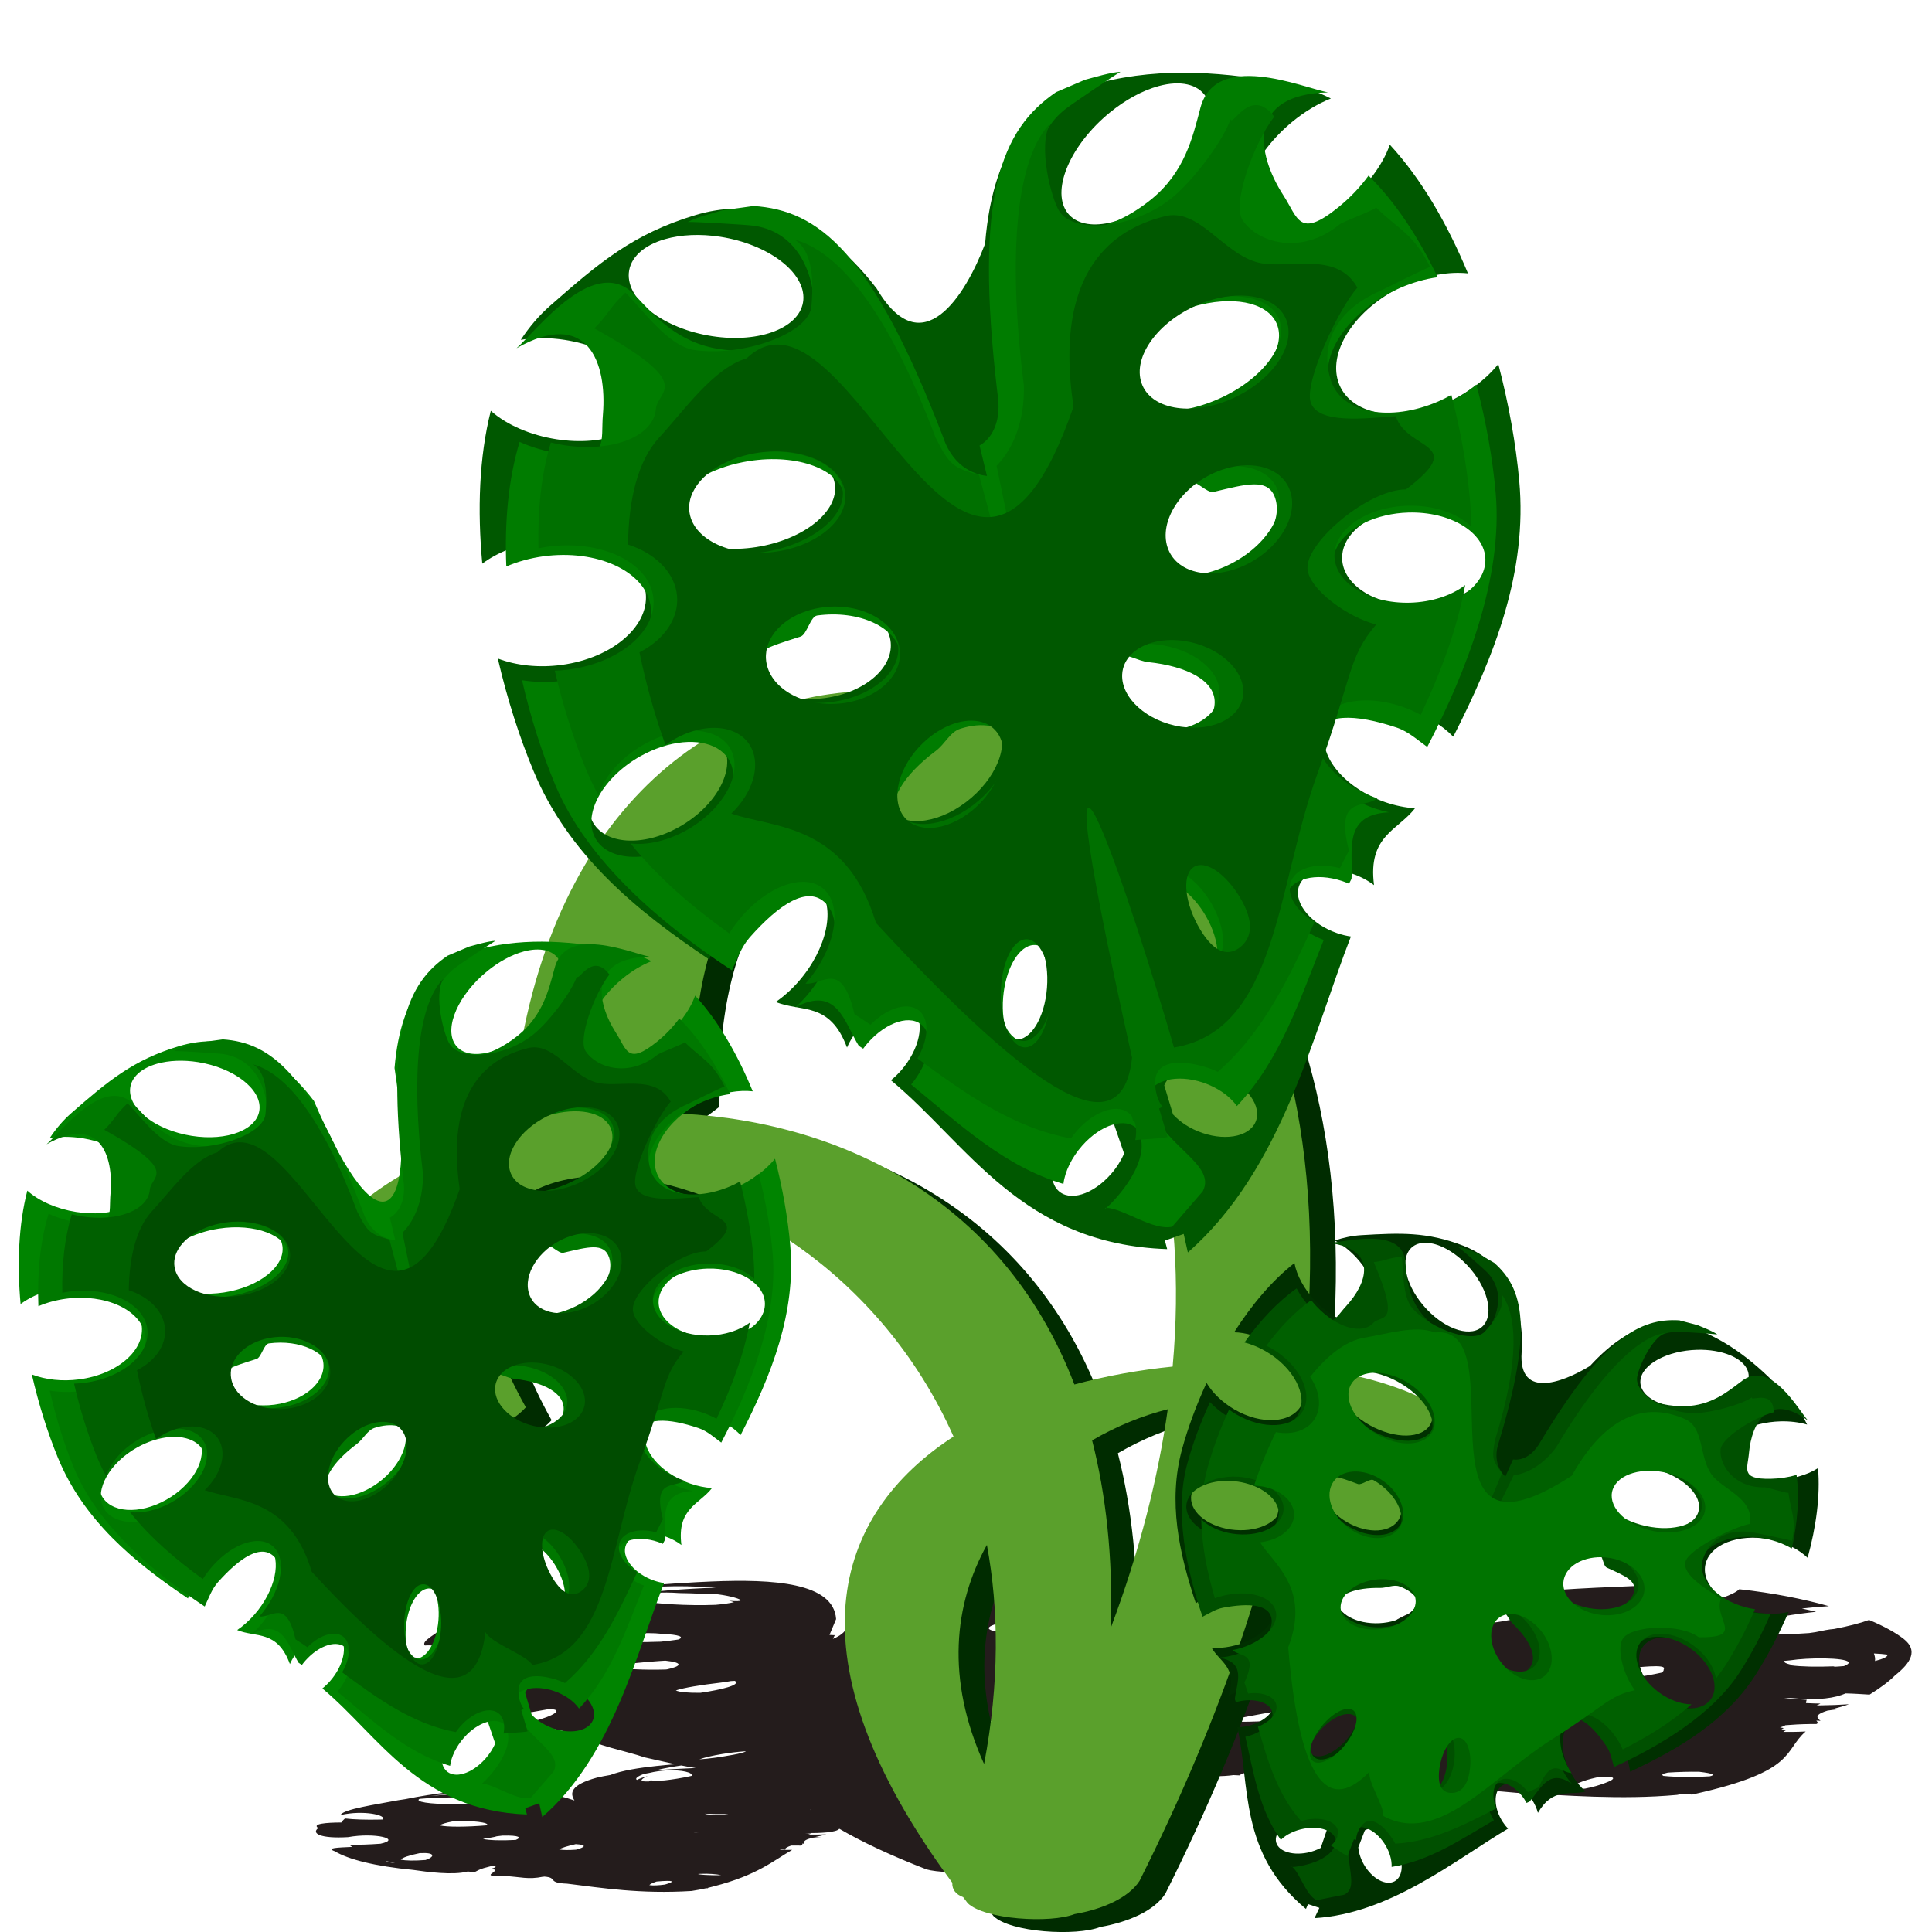 <?xml version="1.0" encoding="UTF-8"?>
<svg version="1.1" viewBox="0 0 300 300" xmlns="http://www.w3.org/2000/svg">
<g transform="translate(0 -752.36)">
<g transform="translate(-2.866 4.083)" fill-rule="evenodd">
<path d="m108.62 994.1c1.569-0.104 3.147-0.186 4.732-0.252 9.582-0.393 18.943 0.15 19.345 5.838l-1.024 2.459c0.461 0.036 0.819 0.039 0.819 0.039l-0.295 0.581c3.178-1.3 1.399-2.65 5.222-3.998 1.679-0.959 4.215-2.013 7.561-2.946 6.249-2.108 13.696-2.905 19.811-3.106 8.418-0.277 13.375 0.044 20.391 0.527 1.644 0.113 3.113 0.284 4.421 0.502-0.718 0.044-1.466 0.101-2.224 0.164 1.261 0.121 2.317 0.235 2.992 0.281-1.478-0.026-2.765-9e-3 -3.882 0.039 0.094 0.047 0.193 0.092 0.265 0.143-0.638-0.038-1.251-0.05-1.845-0.043-0.746 0.064-1.394 0.146-1.948 0.244 0.073 9e-3 0.151 0.013 0.224 0.019-0.572 0.104-1.183 0.234-1.8 0.374-1.498 0.535-1.547 1.257-0.833 1.884 0.1 0.085 0.173 0.169 0.237 0.249 0.727-0.029 1.581-0.099 2.576-0.218 2.753-0.581 7.091-1.307 9.39-1.228 0.753-0.164 1.429-0.332 1.981-0.498 2.328 1.012 3.496 2.313 3.792 3.708-1.076-0.05-2.296-0.065-3.603-0.043 0.031 0.042 0.061 0.084 0.091 0.127 8.429 0.201 16.153 1.077 22.197 2.716 0.422-0.543 1.124-1.087 2.152-1.612 2.515-1.808 7.899-2.975 13.311-3.687 8.821-1.161 15.27-1.446 24.472-1.827 2.156-0.09 4.264-0.112 6.315-0.077-0.705 0.114-1.405 0.244-2.095 0.381 1.743-0.041 3.233-0.064 4.119-0.1-3.3 0.27-5.438 0.587-6.704 0.92 0.553 0.053 1.086 0.115 1.577 0.198-0.882 0.032-1.646 0.088-2.326 0.161-0.246 0.109-0.481 0.225-0.708 0.348-0.329 0.61 1.49 1.213 3.939 1.652 0.462 0.082 0.849 0.164 1.217 0.241 0.466-0.073 0.934-0.152 1.403-0.238 1.593-0.702 4.08-1.506 6.485-1.655 1.278-0.458 2.179-0.914 2.571-1.314 5.265 0.575 9.963 1.516 13.92 2.631-1.35 0.075-2.77 0.201-4.197 0.363 0.756 0.163 1.496 0.331 2.209 0.508-1.694 0.179-3.398 0.413-5.012 0.688-0.263 0.044-0.513 0.092-0.767 0.138-0.528 0.225-1.317 0.449-2.411 0.663-0.359 0.022-0.693 0.053-1.017 0.084-0.036 0.017-0.061 0.033-0.095 0.051 0.143 0.022 0.293 0.044 0.433 0.066-1.022 0.546-1.079 1.02-0.16 1.341 0.896 0.311 2.658 0.456 4.967 0.425 0.923-0.024 1.917-0.074 2.968-0.15 0.34-0.047 0.681-0.097 1.022-0.149 1.071-0.232 2.052-0.431 2.88-0.491 2.228-0.428 4.117-0.914 5.412-1.399 2.333 0.975 4.156 1.988 5.381 2.95 2.243 1.763 1.149 3.683-1.334 5.648-1.012 1.022-2.43 2.043-3.967 2.996-1.189-0.065-2.394-0.16-3.716-0.185-1.609 0.698-4.154 1.141-8.279 0.727-0.402-0.029-0.841-0.034-1.287-0.023l9e-4 2e-4c0.763 0.109 1.954 0.183 3.527 0.288-0.069 0.11-0.098 0.31-0.12 0.51 0.698 0.035 1.445 0.061 2.241 0.074-0.113 0.087-0.33 0.182-0.584 0.28h0.597c1.492-0.019 2.99-0.078 4.405-0.171-0.675 0.267-1.598 0.5-2.464 0.738 0.537-0.01 1.075-0.022 1.609-0.041-1.038 0.091-1.835 0.189-2.473 0.293-1.296 0.408-2.127 0.872-1.059 1.578-0.215-0.013-0.439-0.023-0.667-0.033 0.11 0.127 0.215 0.254 0.267 0.378-0.089 0.053-0.171 0.105-0.256 0.158h-1.042c-1.357 0.019-2.643 0.086-3.769 0.184-0.211 0.128-0.473 0.246-0.843 0.348 0.177 0.032 0.37 0.063 0.59 0.092-0.107 0.066-0.24 0.134-0.358 0.201 0.254 0.023 0.523 0.044 0.813 0.06-0.173 0.113-0.365 0.226-0.546 0.339 0.464 0.01 0.947 0.01 1.448-2e-4 0.685-0.01 1.372-0.03 2.042-0.064-3.483 3.026-1.308 6.127-17.138 9.681l0.021 0.01h-0.069c-0.173 0.039-0.335 0.078-0.513 0.117l-0.192-0.09c-0.588 0.023-1.173 0.043-1.754 0.059-0.112 0.022-0.218 0.045-0.332 0.067-8.734 0.789-17.326 0.06-24.921-0.321-5.635-0.552-14.9-0.924-17.918-1.721 0.039-0.011 0.068-0.024 0.104-0.035-7e-3 4e-4 -0.015 0-0.022 0 0.048-0.011 0.091-0.026 0.138-0.039 1.752-0.644-1.348-0.961-3.601-0.726-0.316 0.089-0.62 0.184-0.905 0.284-0.199 0.071-0.386 0.142-0.558 0.215-0.127-0.01-0.254-0.011-0.381-0.018-0.046 0.035-0.086 0.072-0.115 0.11-0.394-0.125-0.923-0.211-1.522-0.275-0.026 0.018-0.059 0.035-0.082 0.053-0.114-0.035-0.23-0.065-0.346-0.097-2.352-0.196-5.665-0.084-7.762-0.2-0.089 0.018-0.172 0.03-0.263 0.048 0.06-0.018 0.116-0.035 0.175-0.054-0.571-0.034-1.045-0.086-1.376-0.168-0.558 0.019-1.116 0.033-1.672 0.033 0.696-0.16 1.353-0.336 1.967-0.521 0.193-0.136 0.343-0.284 0.441-0.436-0.154 0-0.316-0.01-0.452-0.016 0.217-0.1 0.406-0.199 0.58-0.296 0.015-0.087 0.011-0.173-9e-3 -0.257-0.581-0.082-1.141-0.159-1.488-0.195 0.221-0.182 0.414-0.34 0.564-0.481-0.462-0.124-1.101-0.181-1.954-0.129-1.513 0.596-3.684 1.456-6.192 1.948-0.114 0.089-0.235 0.179-0.357 0.265-0.312-0.014-0.631-0.032-0.945-0.044-1.841 0.245-3.824 0.251-5.837-0.205-3.623-0.216-7.137-0.494-10.431-0.84-2.013-0.165-3.946-0.353-5.776-0.569-0.53 0.28-1.042 0.563-1.518 0.852 16.229 1.416 23.01 5.468 1.067 13.892 0.057 0.219-0.492 0.399-1.429 0.539-0.204 0.076-0.39 0.149-0.599 0.226-2.215 0.653-11.098 1.331-14.346 1.236-3.738 0.082-7.271-0.048-8.8-0.491-5.549-2.156-10.015-4.262-13.54-6.31-0.404 0.567-2.84 0.685-5.272 0.68 0.283 0.022 0.581 0.04 0.898 0.055-0.094 0.049-0.246 0.102-0.419 0.156 0.108 0 0.207 0.01 0.318 0.01 0.817 0.01 1.652-7e-4 2.455-0.034-0.468 0.148-1.056 0.273-1.617 0.401h0.882c-0.587 0.035-1.049 0.083-1.432 0.134-0.871 0.224-1.518 0.487-1.212 0.926-0.107-0.011-0.233-0.016-0.349-0.026 0.011 0.076 0.017 0.151-4e-3 0.225-0.069 0.031-0.133 0.06-0.2 0.091-0.185-0.01-0.373-0.01-0.565-0.014h-0.944c-0.601 0.214-1.057 0.436-0.893 0.65-0.244-0.033-0.489-0.048-0.73-0.053-0.047 0.021-0.095 0.043-0.142 0.064 0.249 0.01 0.511 0.019 0.785 0.021 0.375 0 0.757 0 1.133-0.01-2.941 1.676-5.361 3.924-12.272 5.69-0.272 0.073-0.552 0.148-0.849 0.218l0.072 0.048c-0.121 0.01-0.236 0.01-0.355 0.013-0.675 0.152-1.412 0.294-2.235 0.418-8.005 0.487-13.859-0.471-19.322-1.137-3.222-0.115-1.337-0.945-3.563-1.099-0.026 0.011-0.055 0.018-0.081 0.025-0.025-0.01-0.049-0.01-0.073-0.01-2.356 0.501-3.576 0-5.95-0.095-4.675 0.134-0.189-0.721-2.011-1.169 0.952-0.271 0.62-0.379-0.094-0.378-0.385 0.097-0.771 0.199-1.161 0.31-0.678 0.194-1.012 0.418-1.422 0.62-0.358-0.029-0.722-0.061-1.083-0.091-2.21 0.606-6.303 0.069-8.448-0.247-5.973-0.573-10.082-1.631-12.181-2.897-1.464-0.525 0.458-0.572 2.698-0.677-0.162-0.113-0.324-0.225-0.469-0.341 1.437 0.031 3.146-0.025 4.862-0.153 3.384-0.711-0.835-1.778-5.034-1.022-4.321 0.257-5.738-0.593-4.626-1.407-1.01-0.664 1.17-0.86 3.58-0.867 0 0-2.8e-5 -3e-4 -2.8e-5 -3e-4 0.141-0.212 0.329-0.421 0.569-0.626 1.301 0.161 3.309 0.225 5.473 0.173 0.133 0 0.257-0.01 0.388-0.014 0.691-0.646-2.922-1.519-6.555-0.691 0.443-0.923 5.486-1.627 8.932-2.295 0.369-0.059 0.752-0.117 1.133-0.173 2.188-0.444 4.457-0.82 7.577-1.178 5.259-0.604 12.583-0.74 18.683 1.383-0.722-1.138-0.647-2.408 3.466-3.54 0.642-0.154 1.348-0.291 2.098-0.414 1.812-0.698 4.434-1.11 7.182-1.403 0.971-0.103 1.946-0.19 2.924-0.27-1.667-0.353-3.209-0.728-4.751-1.059-2.753-0.968-8.466-2.062-8.83-3.045 2.483-0.372 2.003-0.824 0.592-0.972-0.264 0.039-0.529 0.076-0.794 0.119-0.285 0.048-0.562 0.097-0.832 0.149-0.133-0.031-0.264-0.06-0.4-0.091-0.056-0.054-0.092-0.113-0.133-0.17-0.594 0.059-1.193 0.168-1.734 0.338-0.016-0.959-7.071-0.947-6.321-1.703 2.804-0.484 6.666-2.051 3.631-2.139-1.744 0.314-4.053 0.732-6.286 1.034-0.317 0.085-0.64 0.172-0.955 0.254-0.125-0.029-0.249-0.06-0.375-0.089-2.967 0.335-5.557 0.372-6.136-0.456-6.846-1.622-11.418-3.771-10.053-6.365-0.678-0.441 0.313-0.896 1.815-1.148 0.122-0.419 0.289-0.846 0.545-1.283 1.958 0.243 4.598 0.365 7.454 0.342 0.833-0.01 1.658-0.025 2.463-0.054 0.945-0.092 1.811-0.197 2.585-0.314 0.307-0.051 0.596-0.103 0.866-0.157 1.066-0.852-0.477-1.64-6.092-1.126-4.126 0.548-2.28-0.705-5.159-0.509-0.201-0.238-0.082-0.516 0.245-0.809h-0.027c1.779-1.472 4.365-2.912 7.85-4.139 1.281 0.422 3.759 0.771 6.756 0.949 1.88 0.112 3.775 0.145 5.522 0.114 0.198-0.116 0.404-0.238 0.672-0.371 0.178-0.09 0.344-0.18 0.497-0.27 0.573-0.88-6.435-0.853-7.706-0.742 0.946-0.464 3.084-0.887 5.654-1.274-1.387-0.038-3.295 0.035-5.841 0.261 0.751-0.099 1.969-0.297 3.408-0.518-0.72-0.01-1.438-0.013-2.14 0 1.59-0.326 3.296-0.614 5.124-0.855 6.336-0.837 12.969-1.597 19.768-2.039zm-25.972 4.427c-0.038 0.019-0.09 0.037-0.124 0.057-0.147-0.018-0.08-0.039 0.124-0.057zm22.098-3.845c-2.381 0.139-4.139 0.417-4.862 0.775-0.272 0.135-0.382 0.274-0.353 0.414 4.711-0.469 9.8-0.917 14.479-1.062-0.444-0.036-0.898-0.07-1.377-0.099-0.203-0.012-0.409-0.022-0.614-0.032-1.105-0.04-1.826-0.062-2.534-0.083-1.259-0.019-2.508-9e-3 -3.682 0.036-0.364 0.013-0.717 0.032-1.057 0.051zm-0.147 0.938c-1.799 0.119-3.293 0.412-4.306 0.767 1.181 0.432 3.653 0.814 6.924 1.008 2.332 0.138 4.689 0.158 6.753 0.081 1.168-0.1 2.155-0.239 2.869-0.414-0.182-0.073-0.434-0.145-0.77-0.22 4.766 0.4-1.127-1.375-4.273-1.091-1.098-0.059-2.281-0.085-3.472-0.106-1.332-0.1-2.588-0.099-3.724-0.025zm62.882-2.587c-0.3 0.018-0.604 0.038-0.912 0.063 1.473-0.033 2.92-0.043 4.326-0.035 0.936 0.031 1.94 0.054 2.962 0.076-0.859-0.194-2.502-0.262-4.698-0.184-0.538 0.019-1.099 0.046-1.678 0.081zm-2.32 0.48c-4.258 0.29-9.078 0.954-11.8 1.726-0.646 0.231-1.03 0.45-1.107 0.644 1.262-0.326 2.554-0.585 3.869-0.783-1.918 0.431-3.097 0.856-3.38 1.2 0.313 0.089 0.764 0.154 1.329 0.196 0.272-0.087 0.545-0.171 0.82-0.25 0.526 0.168 1.505 0.258 2.784 0.276 2.063-0.076 4.533-0.273 7.101-0.593 0.7-0.087 1.373-0.18 2.021-0.276 4.172-0.778 6.708-1.724 3.382-2.271l-1.216-0.026c-1.151 8e-3 -2.448 0.063-3.804 0.155zm-63.957 8.429c-2.385 0.14-4.895 0.482-6.51 0.847 1.692 0.324 4.778 0.511 8.515 0.465 0.763-0.01 1.516-0.029 2.253-0.056 0.95-0.092 1.812-0.197 2.563-0.314 0.084-0.014 0.165-0.03 0.245-0.044 0.789-0.374 0.269-0.721-2.678-0.867-1.181-0.138-2.754-0.13-4.389-0.031zm61.672-2.21c-1.146 0.071-2.254 0.157-3.3 0.257-1.934 0.354-3.143 0.745-3.175 1.097-0.024 0.265 0.625 0.47 1.75 0.608 0.164 0.016 0.332 0.031 0.512 0.045 3.816-0.671 7.764-1.231 11.758-1.671-0.186-0.193-1.261-0.325-3.67-0.341-0.382-0.056-0.786-0.093-1.2-0.119-0.876 0.029-1.771 0.068-2.676 0.123zm78.553-3.982c-0.976 0.061-2.051 0.171-3.187 0.323-1.316 0.177-2.659 0.407-3.954 0.675-0.038 0.012-0.054 0.013-0.094 0.021 1.652-0.185 3.339-0.345 5.033-0.483 1.99-0.115 4.13-0.267 6.292-0.409-0.074-0.017-0.14-0.036-0.224-0.05-0.891-0.157-2.24-0.181-3.866-0.077zm-2.139 0.879-1.421 0.098c-3.818 0.36-7.989 1.21-10.459 2.114-1.243 0.633-1.544 1.187-0.716 1.521 0.583-0.407 1.375-0.763 2.349-1.072-1.051 0.567-1.286 1.046-0.713 1.361 0.585 0.039 1.266 0.041 2.016 0.014 0.082-0.102 0.171-0.201 0.278-0.297 1.032 0.081 2.376 0.045 3.872-0.082 2.142-0.29 4.426-0.727 6.508-1.275 0.263-0.07 0.513-0.138 0.759-0.208 2.402-1.036 2.558-2.035-2.474-2.173zm-10.246 2.659c8.9e-4 -4.6e-4 2e-3 0 3e-3 -9e-5 -8.9e-4 2.8e-4 -2e-3 5.5e-4 -3e-3 9e-5zm-123.74 6.907c-2.23 0.148-5.599 0.473-7.803 0.817 1.385 0.344 4.063 0.558 7.335 0.532 0.471 0 0.936-0.014 1.397-0.027 0.07 0 0.143-0.019 0.212-0.023 2.067-0.449 2.772-1.024-0.265-1.352-0.264 0.018-0.56 0.026-0.876 0.055zm-26.243 3.142c-2.892 0.195-5.788 0.776-7.26 1.304 1.132 0.252 3.323 0.342 5.989 0.246 0.092-0.01 0.183-0.011 0.274-0.026 0.707-0.062 1.389-0.131 2.042-0.207-0.101-0.01-0.212-0.019-0.308-0.027 1.23-0.163 2.288-0.347 3.18-0.537 0.508-0.282 0.503-0.554-0.354-0.764-1.114-0.09-2.337-0.077-3.563 0.01zm37.271-0.018c-0.499 0.086-1.009 0.174-1.575 0.239-3.093 0.358-5.708 0.79-6.948 1.207 0.504 0.267 1.918 0.392 3.816 0.371 3.241-0.475 6.373-1.225 5.353-1.855-0.197 0-0.422 0.018-0.646 0.031zm60.903-3.457c-0.274 0.019-0.532 0.033-0.796 0.05-0.472 0.123-0.838 0.254-1.048 0.392-0.212 0.14-0.266 0.28-0.172 0.417 1.374-0.011 2.839-0.053 4.364-0.126 1.768-0.085 3.441-0.205 4.956-0.349-6e-3 -0.137-0.225-0.261-0.59-0.369-0.742-0.044-1.544-0.077-2.406-0.09-0.92-0.014-1.864-0.01-2.803 0.019-0.513 0.015-1.016 0.033-1.504 0.058zm72.462-3.468c-1.917 0.13-3.496 0.43-4.635 0.79-0.777 0.4-0.895 0.754-0.171 0.996 0.659 0.22 1.925 0.317 3.554 0.306 0.912-0.019 1.919-0.07 2.99-0.149 0.764-0.104 1.534-0.22 2.298-0.345 0.75-0.124 1.458-0.252 2.124-0.383 2.72-0.908 3.464-1.844-3.528-1.279-0.933-0.017-1.814 0.01-2.632 0.064zm-61.642 7.845c-4.431 0.321-8.538 1.524-8.214 2.193 2.732 0.048 6.508-0.144 10.4-0.573 0.84-0.093 1.645-0.192 2.409-0.295 0.837-0.18 1.539-0.362 2.086-0.541 0.354-0.131 0.614-0.259 0.779-0.382-0.093-0.399-1.592-0.646-5.289-0.483-0.72-6e-4 -1.45 0.028-2.171 0.08zm71.002-3.209c-2.273 0.119-5.735 0.592-7.571 0.523-0.484 0.34-0.465 0.644 0.173 0.867 0.695 0.242 2.018 0.348 3.682 0.335 0.576-0.015 1.187-0.041 1.822-0.082 0.472-0.068 0.942-0.142 1.41-0.222 0.848-0.145 1.625-0.298 2.336-0.456 0.202-0.151 0.317-0.316 0.295-0.496 0.309-0.472-0.666-0.545-2.146-0.468zm34.788-2.003c0.152 0.384 0.217 0.774 0.176 1.169 1.31-0.336 2.028-0.684 1.929-0.994-0.577-0.081-1.288-0.14-2.105-0.176zm-10.542 0.825c-0.901 0.048-1.769 0.134-2.514 0.248-0.316 0.029-0.603 0.052-0.882 0.079-0.016 0.066-6e-3 0.13 0.047 0.191 0.155 0.176 0.598 0.327 1.301 0.443-0.089 0.019-0.175 0.038-0.265 0.057 1.512 0.204 3.926 0.265 6.804 0.148-0.081 0.028-0.178 0.055-0.263 0.082 0.544-0.025 1.099-0.068 1.659-0.113 9e-3 -0.01 0.021-0.01 0.03-0.013 2.467-0.995-2.017-1.348-5.918-1.123zm-118.68 8.87c-1.044 0.078-2.176 0.228-3.373 0.468-0.914 0.252-1.666 0.322-2.344 0.31-0.033 0.019-0.059 0.036-0.093 0.055-0.172 0.04-0.339 0.083-0.509 0.124-0.226-0.033-0.463-0.064-0.709-0.092-0.781-0.087-1.6-0.138-2.404-0.16-0.086 0.015-0.177 0.028-0.262 0.044-0.016-0.018-0.028-0.032-0.043-0.048-0.564-0.01-1.117-0.01-1.637 0.011-0.032 0.12 0.068 0.245 0.305 0.369-0.214 0.051-0.447 0.103-0.669 0.155 0.123 0.044 0.261 0.087 0.419 0.13-0.357 0.089-0.725 0.177-1.087 0.265 0.299 0.048 0.623 0.093 0.974 0.132 0.481 0.054 0.992 0.096 1.516 0.126-4.841 1.375-8.583 2.925-14.007 4.354 0.082 0.604 0.256 1.217 0.546 1.838 4.46-0.174 8.935-0.268 13.242-0.265 1.463-1.015 3.248-1.963 5.296-2.848-1.713-0.567-3.333-1.185-4.771-1.846 2.85-0.018 6.156-0.21 9.334-0.544 0.931-0.098 1.82-0.205 2.661-0.319 0.822-0.178 1.518-0.358 2.087-0.537 1.324-0.463 1.746-0.905 1.133-1.255-0.061-0.035-0.138-0.067-0.218-0.099-1.174-0.352-3.059-0.539-5.387-0.365zm38.724-1.073c-2.909 0.445-5.855 0.97-8.753 1.567-0.406 0.135-0.716 0.263-0.887 0.376 2.457 0.116 5.961-0.01 9.519-0.383 0.524-0.055 1.023-0.115 1.511-0.177 0.463-0.108 0.872-0.217 1.218-0.327 0.866-0.495 0.33-0.96-2.61-1.057zm-84.919 6.575c-1.081 0.082-2.282 0.224-3.47 0.421-1.463 0.243-2.704 0.537-3.496 0.823 0.648-0.04 1.492-0.125 2.58-0.272 1.369-0.198 4.296-0.658 4.648-0.987-0.089 0.01-0.171 0.01-0.262 0.018zm103.9-4.982c-0.696 0.089-1.47 0.238-2.239 0.417-0.124 0.037-0.253 0.073-0.395 0.108-0.447 0.11-0.866 0.222-1.266 0.332-1.749 0.523-3.115 1.134-2.918 1.488 1.339 0.097 3.194 0.01 5.163-0.224 0.217-0.05 0.434-0.1 0.645-0.152 0.478-0.118 0.915-0.238 1.315-0.359 1.442-0.613 1.907-1.269-0.307-1.611zm-113.68 7.179c-0.428 0.059-0.859 0.128-1.289 0.201-0.372 0.069-0.705 0.131-1.241 0.233-0.165 0.034-0.334 0.066-0.495 0.101-0.279 0.061-0.529 0.124-0.782 0.186 1.845-0.126 3.709-0.222 5.468-0.302 0.183 0 0.399-0.011 0.589-0.019-0.785-0.124-1.53-0.26-2.25-0.403zm-2.304 0.767c-0.845 0.043-1.756 0.169-2.662 0.393-0.276 0.048-0.549 0.098-0.819 0.148-1.002 0.374-1.432 0.717-1.102 0.937 0.476-0.234 1.045-0.434 1.695-0.603-0.793 0.322-1.107 0.604-0.919 0.8 0.305 0.031 0.675 0.044 1.098 0.039 0.083-0.058 0.162-0.118 0.255-0.172 0.532 0.064 1.286 0.061 2.155 0.01 1.269-0.14 2.669-0.364 4.003-0.657 0.075-0.017 0.138-0.033 0.212-0.05 0.298-0.506-1.543-0.974-3.916-0.843zm77.007-4.545c-1.061 0.053-2.03 0.156-2.902 0.293-1.696 0.57-3.297 1.169-4.776 1.795-0.141 0.283 0.04 0.528 0.592 0.68 1.522-0.062 3.243-0.215 4.987-0.451 0.085-0.017 0.174-0.032 0.258-0.048 0.642-0.129 1.233-0.262 1.776-0.397-0.138-7e-4 -0.285 0.01-0.419 0.012 1.866-0.521 2.917-1.039 3.053-1.455-0.107 0-0.219-0.01-0.326-0.01-0.021-0.133-0.161-0.249-0.391-0.35-0.286-0.04-0.602-0.073-0.983-0.098-0.296 0.01-0.585 0.018-0.869 0.031zm-110.32 8.185c-0.774 0.048-1.508 0.112-2.171 0.186-0.425 0.048-0.808 0.1-1.151 0.153 0.5-0.05 1.005-0.097 1.517-0.137 4.194-0.352 7.925-0.215 10.957 0.146-0.706-0.337-3.409-0.532-6.747-0.452-0.207 0-0.411 0.014-0.618 0.021-0.624 0.027-1.006 0.045-1.438 0.065-0.116 0.01-0.236 0.01-0.349 0.021zm-3.8 0.681c-0.414 0.026-0.816 0.06-1.21 0.093-0.08 0.047-0.14 0.093-0.157 0.138-0.178 0.466 2.923 0.765 6.928 0.669 1.121-0.027 2.182-0.084 3.15-0.16-0.488-0.269-1.691-0.523 0.051-0.339-1.064-0.557-5.193-0.63-8.761-0.402zm72.755-3.42c1.427 2.041 4.026 4.158 8.067 6.318-0.392-2.182 0.407-4.174 2.163-5.982-3.341-0.24-6.839-0.351-10.23-0.336zm-68.655 6.996c-0.043 0-0.086 0.01-0.129 0.01-1.095 0.209-1.818 0.428-2.05 0.627 1.116 0.259 4.065 0.266 7.338-0.014 0.503-0.434-2.443-0.791-5.159-0.623zm161.05-9.717c-0.029 0.111-0.037 0.223-2e-3 0.336 0.036 0.114 0.109 0.223 0.204 0.326 0.1 0.033 0.196 0.066 0.304 0.095 0.049-0.116-9e-3 -0.283-0.268-0.53-0.06-0.077-0.143-0.153-0.237-0.227zm-122.07 8.543c0.337 0.114 0.94 0.176 1.71 0.19 0.317-4e-4 0.667-0.01 1.026-0.024 0.281-0.033 0.562-0.068 0.846-0.107 0.013-8e-4 0.024 0 0.036-0.011-1.218 0.018-2.433 0-3.618-0.053zm54.259-3.111c-1.489 2.122-1.412 4.404 0.818 6.806 5.017-2.985 3.707-5.242-0.818-6.806zm-37.926 2.488c0.03 0.01 0.066 0.019 0.1 0.028-0.014-0.01-0.027-0.02-0.041-0.031h-0.06zm0.15 0.065c-0.021 0.01-0.046 0.02-0.068 0.027 0.038 0.01 0.087 0.011 0.127 0.018-0.02-0.016-0.039-0.031-0.06-0.045zm-47.909 3.956c-0.296 0.036-0.612 0.074-0.875 0.107-0.38 0.132-1.219 0.26-2.069 0.386-0.021 0.01-0.036 0.018-0.053 0.028 0.877 0.213 2.822 0.273 5.07 0.153 0.91-0.371 0.664-0.736-2.074-0.673zm28.215-0.604c0.477 0.052 1.055 0.087 1.71 0.104 0.16 0 0.32 0 0.488 0.01-0.558-0.06-1.341-0.097-2.198-0.109zm142.28-8.541c-0.962 0.184-1.9 0.423-2.696 0.703-1.105 0.389-1.767 0.798-1.854 1.136 0.027 0.01 0.05 0.01 0.077 0.01 0.582 0.062 1.303 0.059 2.087 0 0.511-0.097 1.082-0.229 1.719-0.407 1.382-0.415 4.774-1.55 0.688-1.446-6e-3 0-0.013 3e-4 -0.02 0zm10.497-0.645c-0.455 0.096-0.789 0.202-0.982 0.311 0 0-9e-4 0.01-9e-4 0.01l0.262 0.102c-0.045 0-0.122 0.018-0.172 0.02 0.032 0.026 0.073 0.05 0.123 0.074 1.165 0.125 2.738 0.192 4.54 0.169 0.948-0.013 1.864-0.048 2.715-0.102 0.86-0.191 0.672-0.435-1.643-0.705-1.549-0.023-3.2 0.021-4.843 0.124zm-193.72 12.511c-0.045 0-0.095 0.01-0.142 0.01-1.619 0.327-2.681 0.697-2.913 0.995 0.697 0.179 2.151 0.193 3.845 0.061 1.488-0.5 1.503-1.188-0.79-1.066zm24.104-1.392c-1.29 0.292-2.247 0.585-2.555 0.824 0.568 0.107 1.511 0.113 2.605 0.033 1.3-0.348 1.901-0.748-0.05-0.858zm-29.418 2.634c0.089 0.134 0.509 0.237 1.358 0.278-0.474-0.088-0.928-0.18-1.358-0.278zm48.819 1.969c-0.132 0.01-0.261 0.018-0.39 0.033 0.014 0.012 0.045 0.025 0.063 0.039 0.574 0.081 1.344 0.137 2.253 0.149 0.427 0.01 0.846 0 1.252-0.013-0.657-0.15-1.93-0.261-3.177-0.203zm-5.813 1.12c-0.284 0.019-0.629 0.048-1.021 0.082-0.581 0.188-0.979 0.381-1.129 0.551 9e-3 -5e-4 0.016 0.01 0.026 0.01 0.542 0.085 1.431 0.041 2.377-0.09 1.19-0.33 1.746-0.668-0.253-0.549z" fill="#241c1c"/>
<path d="m143.34 857.56c-26.883-0.232-52.572 20.28-56.819 64.048-1.218 1.827-1.646 3.35-1.466 4.566-15.797 4.406-28.145 13.142-31.324 23.851-3.333 8.454 24.54 30.243 34.786 18.777-28.309-50.52 43.736-46.562 66.413 4.543-18.569 12.048-26.07 34.253-0.193 69.282-0.049 1.104 0.595 1.829 1.685 2.236 0.241 0.314 0.46 0.619 0.706 0.934 2.597 2.554 12.869 3.174 16.599 1.698 4.307-0.75 8.363-2.487 10.089-5.159 13.041-26.015 20.691-49.516 24.186-70.355 3.571 3.406 4.952 9.105 2.611 17.431 11.7 5.725 29.217-12.093 24.134-16.933-4.6-5.196-14.102-8.623-25.426-9.915 7.598-67.725-30.244-104.7-65.98-105zm-2.638 19.558c23.32-0.411 53.066 32.25 48.251 85.364-5.144 0.513-10.301 1.433-15.257 2.779-11.398-29.709-37.985-41.488-63.323-42.147 1.407-0.896 2.812-1.88 4.193-2.97-0.617-29.465 11.487-42.768 26.136-43.026zm47.493 91.99c-1.49 10.573-4.323 21.885-8.812 33.854 0.289-10.954-0.779-20.593-2.935-29.024 3.827-2.225 7.843-3.856 11.747-4.83zm-28.083 21.061c1.871 10.07 1.953 21.423-0.435 34.031-5.995-13.266-4.656-24.87 0.435-34.031z" fill="#002c00"/>
<path d="m139.34 855.56c-26.883-0.232-52.572 20.28-56.819 64.048-1.218 1.827-1.646 3.35-1.466 4.566-15.797 4.406-28.145 13.142-31.324 23.851-3.333 8.454 24.54 30.243 34.786 18.777-28.309-50.52 43.736-46.562 66.413 4.543-18.569 12.048-26.07 34.253-0.193 69.282-0.049 1.104 0.595 1.829 1.685 2.236 0.241 0.314 0.46 0.619 0.706 0.934 2.597 2.554 12.869 3.174 16.599 1.698 4.307-0.75 8.363-2.487 10.089-5.159 13.041-26.015 20.691-49.516 24.186-70.355 3.571 3.406 4.952 9.105 2.611 17.431 11.7 5.725 29.217-12.093 24.134-16.933-4.6-5.196-14.102-8.623-25.426-9.915 7.598-67.725-30.244-104.7-65.98-105zm-2.638 19.558c23.32-0.411 53.066 32.25 48.251 85.364-5.144 0.513-10.301 1.433-15.257 2.779-11.398-29.709-37.985-41.488-63.323-42.147 1.407-0.896 2.812-1.88 4.193-2.97-0.617-29.465 11.487-42.768 26.136-43.026zm47.493 91.99c-1.49 10.573-4.323 21.885-8.812 33.854 0.289-10.954-0.779-20.593-2.935-29.024 3.827-2.225 7.843-3.856 11.747-4.83zm-28.083 21.061c1.871 10.07 1.953 21.423-0.435 34.031-5.995-13.266-4.656-24.87 0.435-34.031z" fill="#5aa02c"/>
<g transform="matrix(.522 .21 -.21 .522 481.6 538.3)">
<path d="m-78.448 829.35c-8.804 0.208-17.701 4.014-23.848 20.402-5.46 7.316-15.568 16.538-19.293 2.191-6.236-15.826-16.636-20.053-25.49-19.938-10.794 0.141-17.585 3.236-27.223 7.795-2.258 1.068-4.339 2.454-6.252 4.107 2.258 0.252 4.663 0.945 6.979 2.008 7.33 3.377 11.971 9.573 10.367 13.84-1.604 4.267-8.846 4.987-16.176 1.609-3.961-1.828-7.325-4.589-9.174-7.529-3.965 6.821-6.668 15.178-8.312 23.934 2.974-1.129 6.598-1.454 10.246-0.92 8.632 1.271 15.118 6.921 14.486 12.621-0.632 5.7-8.142 9.289-16.773 8.018-3.688-0.543-7.163-1.931-9.809-3.916-0.35 6.847-0.135 13.532 0.562 19.522 1.729 14.856 9.933 26.872 19.402 38.012 1.428-2.313 3.615-4.497 6.178-6.168 6.025-3.919 12.49-4.03 14.439-0.248 1.95 3.782-1.356 10.024-7.381 13.943-1.481 0.962-3.043 1.725-4.592 2.242 3.52 2.812 8.625 2.307 9.256 10.498 0.844-1.019 1.9-1.953 3.068-2.715 3.87-2.517 8.021-2.589 9.273-0.16 1.252 2.429-0.871 6.44-4.74 8.957-0.68 0.441-1.388 0.819-2.102 1.119 9.39 13.748 13.32 32.056 36.275 39.447l0.025-1.455 3.293-0.207-0.18 3.133c18.833-8.86 29.945-29.232 40.328-42.848-0.692-0.31-1.37-0.696-2.018-1.147-3.685-2.568-5.516-6.604-4.088-9.016 1.428-2.411 5.572-2.284 9.258 0.283 1.112 0.777 2.097 1.724 2.867 2.754 1.224-8.179 6.291-7.604 10.014-10.367-1.511-0.538-3.018-1.321-4.428-2.303-5.738-3.998-8.588-10.281-6.365-14.035 2.223-3.754 8.676-3.556 14.414 0.441 2.441 1.704 4.469 3.915 5.729 6.246 10.272-11.008 19.343-22.908 22.148-37.734 1.131-5.977 1.829-12.655 1.977-19.504-2.788 1.949-6.36 3.289-10.086 3.783-8.72 1.155-15.967-2.533-16.186-8.238-0.218-5.705 6.675-11.267 15.395-12.422 3.685-0.485 7.285-0.111 10.176 1.057-1.009-8.774-3.106-17.162-6.574-24.033-2.061 2.915-5.623 5.63-9.715 7.404-7.571 3.278-14.759 2.46-16.053-1.826-1.294-4.286 3.794-10.418 11.365-13.695 2.392-1.032 4.848-1.691 7.123-1.912-1.793-1.678-3.771-3.092-5.951-4.189-9.303-4.685-19.301-8.553-30.08-8.838-0.585-0.015-1.171-0.018-1.758 0zm10.957 3.209c3.721 0.053 6.308 1.464 7.023 3.832 1.294 4.286-3.794 10.418-11.365 13.695-7.571 3.277-14.758 2.461-16.053-1.824-1.294-4.286 3.795-10.417 11.365-13.695 3.094-1.34 6.277-2.048 9.029-2.008zm-85.531 1.891c2.754 0 5.883 0.747 8.879 2.127 7.329 3.377 11.97 9.573 10.365 13.84-1.605 4.266-8.847 4.988-16.176 1.611-7.33-3.377-11.971-9.575-10.367-13.842 0.887-2.357 3.575-3.733 7.299-3.736zm82.254 34.551c0.649-0.021 1.294-0.017 1.93 0.014 6.312 0.302 10.819 3.084 11.016 6.799 0.242 4.567-6.037 8.985-14.023 9.867-7.987 0.883-14.659-2.104-14.9-6.672-0.242-4.567 6.037-8.985 14.023-9.867 0.654-0.072 1.306-0.119 1.955-0.141zm-83.551 1.904c1.274-0.044 2.577 0.016 3.873 0.178 7.919 0.989 13.873 5.489 13.301 10.051-0.573 4.562-7.456 7.458-15.375 6.469-7.919-0.989-13.873-5.487-13.301-10.049 0.466-3.711 5.171-6.431 11.502-6.648zm77.52 25.594c0.552-0.024 1.1-0.024 1.641 0 5.368 0.262 9.18 2.95 9.318 6.57 0.17 4.45-5.205 8.786-12.006 9.688-6.801 0.901-12.454-1.974-12.625-6.424-0.171-4.45 5.204-8.79 12.006-9.691 0.557-0.072 1.114-0.12 1.666-0.144zm-73.195 1.965c1.084-0.038 2.191 0.025 3.293 0.188 6.733 0.992 11.792 5.4 11.299 9.846-0.494 4.445-6.351 7.244-13.084 6.252-6.732-0.992-11.791-5.398-11.299-9.844 0.401-3.617 4.406-6.251 9.791-6.441zm99.566 12.314c0.32-1e-3 0.645 0.01 0.975 0.025 1.204 0.065 2.426 0.256 3.623 0.566 6.601 1.709 11.045 6.595 9.926 10.914-1.12 4.319-7.38 6.434-13.98 4.725-6.601-1.709-11.045-6.595-9.926-10.914 0.833-3.215 4.576-5.301 9.383-5.316zm-125.32 1.625c4.803 0.079 8.392 2.215 8.992 5.439 0.806 4.332-3.989 9.155-10.711 10.775-6.722 1.62-12.825-0.577-13.631-4.908-0.806-4.332 3.989-9.157 10.711-10.777 1.219-0.294 2.454-0.469 3.662-0.518 0.33-0.013 0.656-0.017 0.977-0.012zm78.342 8.438c1.714 0.085 3.515 0.503 5.236 1.215 5.674 2.345 9.14 7.254 7.742 10.967-1.398 3.712-7.13 4.821-12.805 2.477-4.211-1.74-7.2-4.892-7.894-7.92 0.086-1.074 0.177-2.193 0.27-3.32 1.033-2.288 3.852-3.595 7.451-3.418zm-32.117 2.248h2e-3c3.753-0.134 6.552 1.319 7.299 3.789 1.128 3.73-2.693 8.592-8.535 10.859-5.842 2.268-11.491 1.083-12.619-2.647-1.128-3.729 2.692-8.592 8.533-10.859 1.772-0.688 3.601-1.081 5.32-1.143zm28.014 35.252c2.291-0.095 4.871 2.863 6.109 7.006 1.405 4.701 0.603 9.257-1.793 10.176-2.395 0.919-5.478-2.147-6.883-6.848-1.405-4.701-0.603-9.255 1.793-10.174 0.247-0.095 0.505-0.149 0.773-0.16zm-26.631 2.285c0.267 0.015 0.522 0.072 0.762 0.17 2.328 0.95 2.8 5.514 1.055 10.193-1.745 4.68-5.045 7.703-7.373 6.752-2.328-0.95-2.8-5.516-1.055-10.195 1.538-4.124 4.329-7.045 6.611-6.92zm19.531 29.758c1.758 0.029 3.767 0.755 5.57 2.012 3.685 2.568 5.516 6.604 4.088 9.016-1.428 2.411-5.572 2.284-9.258-0.283-1.734-1.208-3.05-2.743-3.816-4.279l-0.07-5.021c0.716-0.951 1.944-1.469 3.486-1.443zm-14.756 2.365c0.488 0 0.937 0.058 1.35 0.16l0.428 7.961c-0.805 0.948-1.788 1.851-2.957 2.611-3.87 2.517-8.023 2.587-9.275 0.158-1.252-2.429 0.871-6.438 4.74-8.955 1.894-1.232 3.956-1.93 5.715-1.936z" fill="#003000"/>
<path d="m-78.914 828.2-5.198 0.655c-10.377 3.476-17.692 12.374-23.018 45.203-0.842 6.889-5.234 7.54-5.234 7.54l-0.204 5.185c-1.32-0.526-4.933-2.46-5.204-8.101-2.895-32.882-9.548-41.871-19.663-45.481l-5.148-0.724c-1.67 0.021-4.295-0.085-6.018 0.275 1.296 0.35 9.113 3.06 10.381 3.632 7.508 3.391 7.159 12.173 5.516 16.457-1.643 4.284-9.063 5.009-16.572 1.618-6.419-2.904-8.879-8.245-10.924-12.156-4.337-9.169-17.545 0.952-21.417 2.747 13.17-3.209 13.762 6.438 10.742 14.452-1.644 4.283-1.037 7.722-8.545 4.332-2.198-0.995-4.246-2.278-5.968-3.741-3.518 5.453-6.068 12.112-7.789 19.22 2.036-0.261 4.192-0.239 6.34 0.066 8.843 1.277 15.485 6.951 14.837 12.674-0.648 5.723-8.34 9.326-17.182 8.05-2.345-0.343-4.624-1.015-6.672-1.969-0.339 6.372-0.135 12.596 0.526 18.168 1.635 13.775 10.742 27.193 19.673 37.555 1.317-1.507 2.554-3.301 4.329-4.434 6.171-3.935 11.67-5.727 13.667-1.93 1.997 3.797-1.387 10.067-7.559 14.002-0.658 0.417-1.334 0.796-2.019 1.135 7.661-1.662 7.101 4.629 8.329 8.999 0.194 0.218 0.382 0.44 0.572 0.661 0.334-0.258 0.681-0.503 1.036-0.731 3.964-2.528 8.219-2.6 9.501-0.161 1.238 2.361-0.759 6.227-4.534 8.777 5.855 8.427 11.061 17.274 19.707 22.753 0.807-1.918 2.548-3.846 4.73-5.24 3.964-2.527 8.217-2.6 9.499-0.161 1.531 5.53-6.882 10.449-8.479 11.158 2.674 0.859 6.374 5.828 9.617 5.997l6.478-4.24c3.661-3.875-5.161-9.559-4.521-17.59 1.462-2.421 5.708-2.292 9.483 0.286 2.078 1.421 3.674 3.371 4.339 5.299 9.046-5.363 14.906-14.139 21.381-22.485-3.584-2.598-5.294-6.488-3.881-8.832 1.462-2.421 5.708-2.292 9.483 0.286 0.339 0.233 0.667 0.482 0.982 0.745 0.207-0.218 0.411-0.44 0.62-0.655 1.55-4.351 1.457-10.647 8.991-8.885-0.659-0.348-1.308-0.738-1.935-1.163-5.878-4.014-8.795-10.323-6.518-14.092 2.277-3.769 7.639-1.906 13.517 2.108 1.691 1.155 2.795 2.963 3.999 4.487 9.692-10.24 19.788-23.531 22.442-37.278 1.073-5.561 1.736-11.777 1.869-18.151-2.118 0.927-4.445 1.569-6.814 1.881-8.932 1.16-16.353-2.543-16.578-8.271-0.225-5.729 6.835-11.314 15.767-12.474 2.169-0.278 4.326-0.272 6.342 0.016-1.194-7.126-3.25-13.818-6.362-19.314-1.829 1.44-3.971 2.697-6.242 3.663-7.755 3.291-6.895-0.139-8.221-4.442-2.426-8.05-1.121-17.686 11.806-14.305-3.737-1.845-16.192-12.134-21.205-3.026-2.333 3.883-5.187 9.188-11.818 12.007-7.755 3.291-15.118 2.47-16.443-1.833-1.325-4.303-1.025-13.085 6.73-16.376 1.31-0.555 9.325-3.162 10.646-3.494-1.696-0.381-4.328-0.31-5.996-0.353zm-47.958 180.48c-0.037-0.012-0.075-0.031-0.112-0.041-0.341 0.214-0.2 0.18 0.112 0.041zm54.114-139.44c0.665-0.021 1.324-0.017 1.975 0.014 6.466 0.304 11.08 3.096 11.282 6.826 0.248 4.585-6.182 9.021-14.363 9.907-8.181 0.886-15.013-2.113-15.261-6.699-0.248-4.586 6.182-9.021 14.363-9.907 0.67-0.072 1.34-0.12 2.005-0.141zm-80.987 4.165c1.305-0.044 2.642 0.018 3.969 0.18 8.111 0.993 14.211 5.509 13.625 10.089-0.587 4.58-7.639 7.49-15.751 6.497-8.111-0.993-14.209-5.511-13.623-10.091 0.477-3.726 5.295-6.457 11.78-6.675zm73.102 23.591c1.14-0.148 2.293 2.588 3.399 2.641 5.499 0.263 9.391 0.174 9.533 3.808 0.175 4.468-5.333 8.825-12.3 9.73-6.967 0.905-12.757-1.984-12.932-6.452-0.175-4.468 5.333-8.823 12.3-9.728zm-65.298 4.267c6.897 0.996 12.079 5.421 11.574 9.885-0.506 4.463-6.508 7.275-13.404 6.279-6.897-0.996-12.077-5.423-11.572-9.887 0.411-3.631 4.294-3.49 9.809-3.681 1.11-0.038 2.464-2.759 3.593-2.596zm94.015 9.925c0.328-9e-4 0.663 0.01 1 0.025 1.233 0.064 2.485 0.254 3.711 0.565 6.762 1.716 11.313 6.624 10.165 10.96-1.147 4.336-7.557 6.461-14.319 4.745-6.762-1.716-11.314-6.624-10.167-10.96 0.854-3.227 4.686-5.321 9.609-5.336zm-123.77 3.883c4.92 0.079 8.598 2.224 9.213 5.461 0.825 4.349-4.088 9.194-10.974 10.821-6.885 1.626-13.137-0.581-13.963-4.93-0.827-4.349 4.088-9.196 10.974-10.823 1.249-0.295 2.512-0.467 3.749-0.516 0.339-0.013 0.672-0.019 1-0.014zm75.649 6.22h2e-3c1.756 0.085 2.949 1.762 4.712 2.477 5.812 2.354 10.015 6.025 8.583 9.752-1.432 3.727-7.306 4.84-13.118 2.487-5.812-2.354-9.364-7.283-7.933-11.011 0.948-2.469 3.922-3.889 7.755-3.704zm-28.297 4.508c3.845-0.134 6.712 1.326 7.476 3.806 1.155 3.745-2.759 8.624-8.743 10.901-5.984 2.277-11.771 1.087-12.926-2.657-1.155-3.744 3.316-7.357 9.299-9.634 1.815-0.691 3.133-2.354 4.894-2.416zm24.096 33.142c2.346-0.095 4.987 2.875 6.256 7.034 1.439 4.72 0.617 9.292-1.837 10.215-2.454 0.923-5.609-2.154-7.048-6.873-1.439-4.72-0.617-9.294 1.837-10.217 0.253-0.095 0.518-0.148 0.792-0.159zm-22.68 4.546c0.274 0.015 0.534 0.072 0.78 0.171 2.384 0.954 2.868 5.536 1.08 10.234-1.788 4.698-5.17 7.734-7.554 6.779-2.384-0.954-2.868-5.536-1.08-10.234 1.576-4.141 4.436-7.075 6.774-6.95z" fill="#005000"/>
<path d="m-57.574 841.1c-2.029 2.985-8.622 8.013-12.839 9.827-7.571 3.256-17.287 1.327-18.581-2.93-0.736-2.443-0.497-11.484 2.552-14.437-6.821 3.868-12.68 18.177-16.145 40.549-1.336 5.073-4.099 9.269-7.992 11.504l-4.004 54.508 0.799-53.849c-3.728-2.286-4.248-2.841-5.213-7.929-1.83-22.406-6.927-33.997-13.463-37.954 2.832 2.991 0.592 8.979-0.322 11.412-1.604 4.238-13.34 4.954-20.67 1.599-4.083-1.87-6.493-9.223-8.303-12.234-3.154 1.556-3.71 2.732-6.589 4.261 13.804 13.8 7.271 12.623 6.132 15.648-1.604 4.238-8.846 4.956-16.176 1.601-0.701-0.324-1.389-0.681-2.057-1.065-2.97 4.595-5.205 10.208-6.789 16.277 0.535 0.038 1.071 0.092 1.605 0.167 8.632 1.263 15.118 6.877 14.486 12.539-0.631 5.662-8.143 9.229-16.775 7.966-0.772-0.118-1.537-0.273-2.291-0.464-0.291 5.893-0.12 11.647 0.449 16.803 0.188 1.706 0.469 3.374 0.826 5.007 1.823-2.756 5.414-5.017 9.541-6.008 6.722-1.609 12.825 0.573 13.631 4.875 0.806 4.303-3.989 9.096-10.711 10.705-3.454 0.823-6.92 0.668-9.533-0.427 2.86 6.792 6.989 12.979 11.607 18.797 0.872-0.788 1.82-1.513 2.816-2.157 6.024-3.892 12.488-4.004 14.438-0.248 1.95 3.756-1.354 9.959-7.379 13.852l-0.021 0.014c2.637 1.078 6.856-2.331 6.396 7.093 0.704 0.792 1.39 1.601 2.07 2.417 3.696-2.088 7.397-1.968 8.56 0.275 0.968 1.876-0.088 4.779-2.625 7.217 6.003 7.763 12.031 15.383 20.789 19.717 0.404-0.331 0.829-0.64 1.268-0.925 3.87-2.5 8.021-2.572 9.273-0.159 0.068 0.132 0.124 0.271 0.172 0.413l-0.053 0.729c0.054 0 0.142-0.019 0.201-0.023 0.106 0.937-0.126 2.022-0.703 3.153 1.223 0.189 3.967 0.92 5.285 0.995l-0.055-4.93c0.185-0.033 0.48-0.1 0.627-0.12-0.707-1.627-0.332-4.038 0.33-5.155 1.428-2.395 5.172-1.39 8.857 1.16 0.418 0.291 0.819 0.607 1.199 0.943 9.07-4.216 15.653-11.753 22.219-19.432-2.358-2.47-3.202-5.386-2.098-7.248 1.327-2.227 5.034-2.297 8.576-0.161 0.739-0.807 1.485-1.608 2.246-2.39 0.229-9.426 4.198-5.961 6.912-7.004l-0.023-0.014c-5.738-3.971-8.586-10.215-6.363-13.943 2.223-3.728 8.675-3.532 14.412 0.438 0.949 0.657 1.844 1.395 2.658 2.194 5.041-5.754 9.62-11.882 12.975-18.632-2.691 1.06-6.166 1.168-9.559 0.299-6.601-1.698-11.045-6.551-9.926-10.841 1.12-4.29 7.378-6.391 13.979-4.693 4.052 1.046 7.478 3.352 9.1 6.131 0.476-1.628 0.879-3.291 1.191-4.994 0.945-5.146 1.534-10.893 1.674-16.787-0.767 0.181-1.544 0.325-2.324 0.433-8.721 1.148-15.966-2.518-16.184-8.185-0.218-5.667 3.302-10.912 12.022-12.06 0.54-0.068 6.417-1.233 8.921-1.542-1.14-6.088-3.245-7.26-5.879-11.892-0.695 0.375-5.903 0.721-6.627 1.036-7.571 3.256-13.914-0.905-15.208-5.162-0.918-3.038 5.205-11.608 9.756-14.968-2.329-6.01-7.147-0.189-7.074-1.592zm-14.303 27.497c0.649-0.021 1.293-0.015 1.928 0.016 6.312 0.3 10.818 3.061 11.016 6.752 0.243 4.537-6.036 8.925-14.023 9.801-7.986 0.876-14.656-2.091-14.898-6.627-0.243-4.537 6.035-8.924 14.021-9.801 0.654-0.071 1.308-0.119 1.957-0.14zm-81.445 3.556c1.274-0.044 2.577 0.014 3.873 0.175 7.919 0.983 13.875 5.452 13.301 9.984-0.573 4.531-7.457 7.41-15.375 6.428-7.919-0.982-13.875-5.454-13.301-9.986 0.467-3.686 5.171-6.384 11.502-6.6zm75.414 23.758c0.552-0.024 1.101-0.024 1.641 0 5.368 0.26 9.18 2.93 9.318 6.526 0.171 4.421-5.206 8.73-12.008 9.625-6.802 0.895-12.455-1.962-12.625-6.383-0.171-4.421 5.206-8.732 12.008-9.627 0.557-0.07 1.114-0.119 1.666-0.144zm-71.092 3.612h2e-3c1.083-0.038 2.191 0.025 3.293 0.186 6.734 0.985 11.792 5.364 11.299 9.78-0.493 4.416-6.351 7.199-13.084 6.214-6.734-0.985-11.792-5.364-11.299-9.78 0.401-3.592 4.404-6.211 9.789-6.4zm50.482 20.569c1.714 0.083 3.515 0.498 5.236 1.205 5.674 2.329 9.14 7.206 7.742 10.894-1.398 3.688-7.13 4.789-12.805 2.46-5.674-2.329-9.142-7.206-7.744-10.894 0.926-2.442 3.829-3.848 7.57-3.665zm-30.008 3.896c3.753-0.133 6.552 1.309 7.299 3.762 1.128 3.704-2.694 8.534-8.535 10.787-5.842 2.252-11.491 1.076-12.619-2.629-1.128-3.704 2.694-8.534 8.535-10.787 1.772-0.683 3.601-1.072 5.32-1.133zm25.906 33.352c2.291-0.094 4.869 2.844 6.107 6.959 1.406 4.669 0.602 9.196-1.793 10.11-2.395 0.913-5.476-2.133-6.881-6.802-1.406-4.669-0.602-9.195 1.793-10.108 0.247-0.094 0.505-0.148 0.773-0.159zm-24.525 3.933c0.267 0.015 0.522 0.07 0.762 0.167 2.328 0.945 2.8 5.479 1.055 10.127-1.745 4.648-5.048 7.651-7.375 6.707-2.328-0.945-2.798-5.479-1.053-10.127 1.538-4.097 4.329-6.998 6.611-6.874z" fill="#006000"/>
<path d="m-72.501 853.55c-6.562-0.176-19.924 1.466-23.148 26.162-31.311 44.658-29.194-33.335-49.805-22.584-5.797 0.069-12.334 5.48-17.514 8.623-4.511 2.737-7.715 8.525-9.841 15.613 3.812 2.554 5.907 6.214 5.565 9.719-0.39 3.903-3.736 6.98-8.648 7.951-0.424 5.512-0.427 11.012-0.081 15.94 0.439-0.163 0.883-0.307 1.333-0.432 6.027-1.62 11.498 0.578 12.22 4.91 0.556 3.366-1.936 7.156-6.193 9.422 5.836 4.162 17.801 6.675 18.037 23.988 17.984 35.774 28.003 37.279 33.63 23.482 0.565 2.751 7.19 7.18 8.119 9.912 17.264 1.951 23.552-20.788 35.221-36.943 10.161-14.068 10.113-17.105 16.216-21.179-4.108-2.328-9.16-8.682-8.386-12.038 1.004-4.319 13.355-9.805 19.274-8.095 12.176-4.716 1.949-6.008 1.699-12.112-4.846-1.044-12.766-2.203-12.902-6.11-0.115-3.509 8.678-13.595 12.654-16.092-1.665-7.116-10.67-5.926-15.001-8.729-4.973-3.218-6.659-11.254-12.449-11.409zm3.082 15.455c0.582-0.021 1.159-0.017 1.728 0.014h2e-3c5.659 0.302 9.698 3.084 9.874 6.799 0.217 4.567-5.412 8.985-12.572 9.867-7.16 0.883-13.142-2.104-13.359-6.672-0.217-4.567 5.412-8.985 12.572-9.867 0.586-0.072 1.173-0.119 1.754-0.141zm-81.85 3.512c1.142-0.044 2.31 0.016 3.472 0.178 7.099 0.989 12.438 5.489 11.925 10.051-0.514 4.562-6.684 7.458-13.784 6.469-7.099-0.989-12.438-5.487-11.925-10.049 0.418-3.711 4.636-6.431 10.312-6.648zm76.441 23.984c0.495-0.024 0.987-0.022 1.471 0 4.813 0.262 8.231 2.949 8.356 6.568 0.153 4.45-4.667 8.788-10.765 9.689-6.098 0.901-11.166-1.975-11.319-6.426-0.152-4.45 4.668-8.788 10.765-9.69 0.499-0.074 0.997-0.123 1.492-0.146zm-72.564 3.574c0.971-0.038 1.966 0.023 2.954 0.186 6.036 0.992 10.569 5.4 10.128 9.846-0.442 4.446-5.694 7.246-11.73 6.254-6.037-0.992-10.572-5.4-10.13-9.846 0.36-3.616 3.95-6.25 8.778-6.439zm54.089 20.77h2e-3c1.537 0.085 3.15 0.501 4.693 1.213 5.087 2.345 8.196 7.256 6.943 10.969-1.253 3.712-6.394 4.821-11.482 2.477-5.088-2.345-8.197-7.256-6.943-10.969 0.83-2.458 3.433-3.873 6.787-3.689zm-35.735 3.855c3.364-0.134 5.874 1.32 6.544 3.789 1.012 3.73-2.414 8.592-7.652 10.859-5.237 2.268-10.302 1.083-11.313-2.647-1.011-3.729 2.413-8.592 7.65-10.859 1.589-0.688 3.23-1.081 4.772-1.143zm32.058 33.645h2e-3c2.054-0.093 4.365 2.864 5.476 7.006 1.26 4.701-0.023 7.01-2.171 7.929-2.147 0.919-4.347 0.1-5.607-4.6-1.26-4.701-0.54-9.255 1.607-10.174 0.221-0.095 0.453-0.148 0.693-0.16zm-30.822 3.891h2e-3c0.239 0.015 0.468 0.072 0.683 0.17 2.087 0.95 2.51 5.516 0.946 10.195-1.565 4.68-4.525 7.703-6.612 6.752-2.087-0.95-2.51-5.516-0.946-10.195 1.379-4.124 3.881-7.046 5.927-6.922z" fill="#007400"/>
</g>
<g transform="matrix(.67 -.189 .189 .67 -27.934 325.45)">
<path d="m-78.448 829.35c-8.804 0.208-17.701 4.014-23.848 20.402-4.078 33.263-14.291 40.522-19.293 2.191-6.236-15.826-16.636-20.053-25.49-19.938-10.794 0.141-17.585 3.236-27.223 7.795-2.258 1.068-4.339 2.454-6.252 4.107 2.258 0.252 4.663 0.945 6.979 2.008 7.33 3.377 11.971 9.573 10.367 13.84-1.604 4.267-8.846 4.987-16.176 1.609-3.961-1.828-7.325-4.589-9.174-7.529-3.965 6.821-6.668 15.178-8.312 23.934 2.974-1.129 6.598-1.454 10.246-0.92 8.632 1.271 15.118 6.921 14.486 12.621-0.632 5.7-8.142 9.289-16.773 8.018-3.688-0.543-7.163-1.931-9.809-3.916-0.35 6.847-0.135 13.532 0.562 19.522 1.729 14.856 9.933 26.872 19.402 38.012 1.428-2.313 3.615-4.497 6.178-6.168 6.025-3.919 12.49-4.03 14.439-0.248 1.95 3.782-1.356 10.024-7.381 13.943-1.481 0.962-3.043 1.725-4.592 2.242 3.52 2.812 8.625 2.307 9.256 10.498 0.844-1.019 1.9-1.953 3.068-2.715 3.87-2.517 8.021-2.589 9.273-0.16 1.252 2.429-0.871 6.44-4.74 8.957-0.68 0.441-1.388 0.819-2.102 1.119 9.39 13.748 13.32 32.056 36.275 39.447l0.025-1.455 3.293-0.207-0.18 3.133c18.833-8.86 29.945-29.232 40.328-42.848-0.692-0.31-1.37-0.696-2.018-1.147-3.685-2.568-5.516-6.604-4.088-9.016 1.428-2.411 5.572-2.284 9.258 0.283 1.112 0.777 2.097 1.724 2.867 2.754 1.224-8.179 6.291-7.604 10.014-10.367-1.511-0.538-3.018-1.321-4.428-2.303-5.738-3.998-8.588-10.281-6.365-14.035 2.223-3.754 8.676-3.556 14.414 0.441 2.441 1.704 4.469 3.915 5.729 6.246 10.272-11.008 19.343-22.908 22.148-37.734 1.131-5.977 1.829-12.655 1.977-19.504-2.788 1.949-6.36 3.289-10.086 3.783-8.72 1.155-15.967-2.533-16.186-8.238-0.218-5.705 6.675-11.267 15.395-12.422 3.685-0.485 7.285-0.111 10.176 1.057-1.009-8.774-3.106-17.162-6.574-24.033-2.061 2.915-5.623 5.63-9.715 7.404-7.571 3.278-14.759 2.46-16.053-1.826-1.294-4.286 3.794-10.418 11.365-13.695 2.392-1.032 4.848-1.691 7.123-1.912-1.793-1.678-3.771-3.092-5.951-4.189-9.303-4.685-19.301-8.553-30.08-8.838-0.585-0.015-1.171-0.018-1.758 0zm10.957 3.209c3.721 0.053 6.308 1.464 7.023 3.832 1.294 4.286-3.794 10.418-11.365 13.695-7.571 3.277-14.758 2.461-16.053-1.824-1.294-4.286 3.795-10.417 11.365-13.695 3.094-1.34 6.277-2.048 9.029-2.008zm-85.531 1.891c2.754 0 5.883 0.747 8.879 2.127 7.329 3.377 11.97 9.573 10.365 13.84-1.605 4.266-8.847 4.988-16.176 1.611-7.33-3.377-11.971-9.575-10.367-13.842 0.887-2.357 3.575-3.733 7.299-3.736zm82.254 34.551c0.649-0.021 1.294-0.017 1.93 0.014 6.312 0.302 10.819 3.084 11.016 6.799 0.242 4.567-6.037 8.985-14.023 9.867-7.987 0.883-14.659-2.104-14.9-6.672-0.242-4.567 6.037-8.985 14.023-9.867 0.654-0.072 1.306-0.119 1.955-0.141zm-83.551 1.904c1.274-0.044 2.577 0.016 3.873 0.178 7.919 0.989 13.873 5.489 13.301 10.051-0.573 4.562-7.456 7.458-15.375 6.469-7.919-0.989-13.873-5.487-13.301-10.049 0.466-3.711 5.171-6.431 11.502-6.648zm77.52 25.594c0.552-0.024 1.1-0.024 1.641 0 5.368 0.262 9.18 2.95 9.318 6.57 0.17 4.45-5.205 8.786-12.006 9.688-6.801 0.901-12.454-1.974-12.625-6.424-0.171-4.45 5.204-8.79 12.006-9.691 0.557-0.072 1.114-0.12 1.666-0.144zm-73.195 1.965c1.084-0.038 2.191 0.025 3.293 0.188 6.733 0.992 11.792 5.4 11.299 9.846-0.494 4.445-6.351 7.244-13.084 6.252-6.732-0.992-11.791-5.398-11.299-9.844 0.401-3.617 4.406-6.251 9.791-6.441zm99.566 12.314c0.32-1e-3 0.645 0.01 0.975 0.025 1.204 0.065 2.426 0.256 3.623 0.566 6.601 1.709 11.045 6.595 9.926 10.914-1.12 4.319-7.38 6.434-13.98 4.725-6.601-1.709-11.045-6.595-9.926-10.914 0.833-3.215 4.576-5.301 9.383-5.316zm-125.32 1.625c4.803 0.079 8.392 2.215 8.992 5.439 0.806 4.332-3.989 9.155-10.711 10.775-6.722 1.62-12.825-0.577-13.631-4.908-0.806-4.332 3.989-9.157 10.711-10.777 1.219-0.294 2.454-0.469 3.662-0.518 0.33-0.013 0.656-0.017 0.977-0.012zm78.342 8.438c1.714 0.085 3.515 0.503 5.236 1.215 5.674 2.345 9.14 7.254 7.742 10.967-1.398 3.712-7.13 4.821-12.805 2.477-4.211-1.74-7.2-4.892-7.894-7.92 0.086-1.074 0.177-2.193 0.27-3.32 1.033-2.288 3.852-3.595 7.451-3.418zm-32.117 2.248h2e-3c3.753-0.134 6.552 1.319 7.299 3.789 1.128 3.73-2.693 8.592-8.535 10.859-5.842 2.268-11.491 1.083-12.619-2.647-1.128-3.729 2.692-8.592 8.533-10.859 1.772-0.688 3.601-1.081 5.32-1.143zm28.014 35.252c2.291-0.095 4.871 2.863 6.109 7.006 1.405 4.701 0.603 9.257-1.793 10.176-2.395 0.919-5.478-2.147-6.883-6.848-1.405-4.701-0.603-9.255 1.793-10.174 0.247-0.095 0.505-0.149 0.773-0.16zm-26.631 2.285c0.267 0.015 0.522 0.072 0.762 0.17 2.328 0.95 2.8 5.514 1.055 10.193-1.745 4.68-5.045 7.703-7.373 6.752-2.328-0.95-2.8-5.516-1.055-10.195 1.538-4.124 4.329-7.045 6.611-6.92zm19.531 29.758c1.758 0.029 3.767 0.755 5.57 2.012 3.685 2.568 5.516 6.604 4.088 9.016-1.428 2.411-5.572 2.284-9.258-0.283-1.734-1.208-3.05-2.743-3.816-4.279l-0.07-5.021c0.716-0.951 1.944-1.469 3.486-1.443zm-14.756 2.365c0.488 0 0.937 0.058 1.35 0.16l0.428 7.961c-0.805 0.948-1.788 1.851-2.957 2.611-3.87 2.517-8.023 2.587-9.275 0.158-1.252-2.429 0.871-6.438 4.74-8.955 1.894-1.232 3.956-1.93 5.715-1.936z" fill="#008400"/>
<path d="m-78.914 828.2-5.198 0.655c-10.377 3.476-17.692 12.374-23.018 45.203-0.842 6.889-5.234 7.54-5.234 7.54l-0.204 5.185c-1.32-0.526-4.933-2.46-5.204-8.101-2.895-32.882-9.548-41.871-19.663-45.481l-5.148-0.724c-1.67 0.021-4.295-0.085-6.018 0.275 1.296 0.35 9.113 3.06 10.381 3.632 7.508 3.391 7.159 12.173 5.516 16.457-1.643 4.284-9.063 5.009-16.572 1.618-6.419-2.904-8.879-8.245-10.924-12.156-4.337-9.169-17.545 0.952-21.417 2.747 13.17-3.209 13.762 6.438 10.742 14.452-1.644 4.283-1.037 7.722-8.545 4.332-2.198-0.995-4.246-2.278-5.968-3.741-3.518 5.453-6.068 12.112-7.789 19.22 2.036-0.261 4.192-0.239 6.34 0.066 8.843 1.277 15.485 6.951 14.837 12.674-0.648 5.723-8.34 9.326-17.182 8.05-2.345-0.343-4.624-1.015-6.672-1.969-0.339 6.372-0.135 12.596 0.526 18.168 1.635 13.775 10.742 27.193 19.673 37.555 1.317-1.507 2.554-3.301 4.329-4.434 6.171-3.935 11.67-5.727 13.667-1.93 1.997 3.797-1.387 10.067-7.559 14.002-0.658 0.417-1.334 0.796-2.019 1.135 7.661-1.662 7.101 4.629 8.329 8.999 0.194 0.218 0.382 0.44 0.572 0.661 0.334-0.258 0.681-0.503 1.036-0.731 3.964-2.528 8.219-2.6 9.501-0.161 1.238 2.361-0.759 6.227-4.534 8.777 5.855 8.427 11.061 17.274 19.707 22.753 0.807-1.918 2.548-3.846 4.73-5.24 3.964-2.527 8.217-2.6 9.499-0.161 1.531 5.53-6.882 10.449-8.479 11.158 2.674 0.859 6.374 5.828 9.617 5.997l6.478-4.24c3.661-3.875-5.161-9.559-4.521-17.59 1.462-2.421 5.708-2.292 9.483 0.286 2.078 1.421 3.674 3.371 4.339 5.299 9.046-5.363 14.906-14.139 21.381-22.485-3.584-2.598-5.294-6.488-3.881-8.832 1.462-2.421 5.708-2.292 9.483 0.286 0.339 0.233 0.667 0.482 0.982 0.745 0.207-0.218 0.411-0.44 0.62-0.655 1.55-4.351 1.457-10.647 8.991-8.885-0.659-0.348-1.308-0.738-1.935-1.163-5.878-4.014-8.795-10.323-6.518-14.092 2.277-3.769 7.639-1.906 13.517 2.108 1.691 1.155 2.795 2.963 3.999 4.487 9.692-10.24 19.788-23.531 22.442-37.278 1.073-5.561 1.736-11.777 1.869-18.151-2.118 0.927-4.445 1.569-6.814 1.881-8.932 1.16-16.353-2.543-16.578-8.271-0.225-5.729 6.835-11.314 15.767-12.474 2.169-0.278 4.326-0.272 6.342 0.016-1.194-7.126-3.25-13.818-6.362-19.314-1.829 1.44-3.971 2.697-6.242 3.663-7.755 3.291-6.895-0.139-8.221-4.442-2.426-8.05-1.121-17.686 11.806-14.305-3.737-1.845-16.192-12.134-21.205-3.026-2.333 3.883-5.187 9.188-11.818 12.007-7.755 3.291-15.118 2.47-16.443-1.833-1.325-4.303-1.025-13.085 6.73-16.376 1.31-0.555 9.325-3.162 10.646-3.494-1.696-0.381-4.328-0.31-5.996-0.353zm-47.958 180.48c-0.037-0.012-0.075-0.031-0.112-0.041-0.341 0.214-0.2 0.18 0.112 0.041zm54.114-139.44c0.665-0.021 1.324-0.017 1.975 0.014 6.466 0.304 11.08 3.096 11.282 6.826 0.248 4.585-6.182 9.021-14.363 9.907-8.181 0.886-15.013-2.113-15.261-6.699-0.248-4.586 6.182-9.021 14.363-9.907 0.67-0.072 1.34-0.12 2.005-0.141zm-80.987 4.165c1.305-0.044 2.642 0.018 3.969 0.18 8.111 0.993 14.211 5.509 13.625 10.089-0.587 4.58-7.639 7.49-15.751 6.497-8.111-0.993-14.209-5.511-13.623-10.091 0.477-3.726 5.295-6.457 11.78-6.675zm73.102 23.591c1.14-0.148 2.293 2.588 3.399 2.641 5.499 0.263 9.391 0.174 9.533 3.808 0.175 4.468-5.333 8.825-12.3 9.73-6.967 0.905-12.757-1.984-12.932-6.452-0.175-4.468 5.333-8.823 12.3-9.728zm-65.298 4.267c6.897 0.996 12.079 5.421 11.574 9.885-0.506 4.463-6.508 7.275-13.404 6.279-6.897-0.996-12.077-5.423-11.572-9.887 0.411-3.631 4.294-3.49 9.809-3.681 1.11-0.038 2.464-2.759 3.593-2.596zm94.015 9.925c0.328-9e-4 0.663 0.01 1 0.025 1.233 0.064 2.485 0.254 3.711 0.565 6.762 1.716 11.313 6.624 10.165 10.96-1.147 4.336-7.557 6.461-14.319 4.745-6.762-1.716-11.314-6.624-10.167-10.96 0.854-3.227 4.686-5.321 9.609-5.336zm-123.77 3.883c4.92 0.079 8.598 2.224 9.213 5.461 0.825 4.349-4.088 9.194-10.974 10.821-6.885 1.626-13.137-0.581-13.963-4.93-0.827-4.349 4.088-9.196 10.974-10.823 1.249-0.295 2.512-0.467 3.749-0.516 0.339-0.013 0.672-0.019 1-0.014zm75.649 6.22h2e-3c1.756 0.085 2.949 1.762 4.712 2.477 5.812 2.354 10.015 6.025 8.583 9.752-1.432 3.727-7.306 4.84-13.118 2.487-5.812-2.354-9.364-7.283-7.933-11.011 0.948-2.469 3.922-3.889 7.755-3.704zm-28.297 4.508c3.845-0.134 6.712 1.326 7.476 3.806 1.155 3.745-2.759 8.624-8.743 10.901-5.984 2.277-11.771 1.087-12.926-2.657-1.155-3.744 3.316-7.357 9.299-9.634 1.815-0.691 3.133-2.354 4.894-2.416zm24.096 33.142c2.346-0.095 4.987 2.875 6.256 7.034 1.439 4.72 0.617 9.292-1.837 10.215-2.454 0.923-5.609-2.154-7.048-6.873-1.439-4.72-0.617-9.294 1.837-10.217 0.253-0.095 0.518-0.148 0.792-0.159zm-22.68 4.546c0.274 0.015 0.534 0.072 0.78 0.171 2.384 0.954 2.868 5.536 1.08 10.234-1.788 4.698-5.17 7.734-7.554 6.779-2.384-0.954-2.868-5.536-1.08-10.234 1.576-4.141 4.436-7.075 6.774-6.95z" fill="#007800"/>
<path d="m-57.574 841.1c-2.029 2.985-8.622 8.013-12.839 9.827-7.571 3.256-17.287 1.327-18.581-2.93-0.736-2.443-0.497-11.484 2.552-14.437-6.821 3.868-12.68 18.177-16.145 40.549-1.336 5.073-4.099 9.269-7.992 11.504l-4.004 54.508 0.799-53.849c-3.728-2.286-4.248-2.841-5.213-7.929-1.83-22.406-6.927-33.997-13.463-37.954 2.832 2.991 0.592 8.979-0.322 11.412-1.604 4.238-13.34 4.954-20.67 1.599-4.083-1.87-6.493-9.223-8.303-12.234-3.154 1.556-3.71 2.732-6.589 4.261 13.804 13.8 7.271 12.623 6.132 15.648-1.604 4.238-8.846 4.956-16.176 1.601-0.701-0.324-1.389-0.681-2.057-1.065-2.97 4.595-5.205 10.208-6.789 16.277 0.535 0.038 1.071 0.092 1.605 0.167 8.632 1.263 15.118 6.877 14.486 12.539-0.631 5.662-8.143 9.229-16.775 7.966-0.772-0.118-1.537-0.273-2.291-0.464-0.291 5.893-0.12 11.647 0.449 16.803 0.188 1.706 0.469 3.374 0.826 5.007 1.823-2.756 5.414-5.017 9.541-6.008 6.722-1.609 12.825 0.573 13.631 4.875 0.806 4.303-3.989 9.096-10.711 10.705-3.454 0.823-6.92 0.668-9.533-0.427 2.86 6.792 6.989 12.979 11.607 18.797 0.872-0.788 1.82-1.513 2.816-2.157 6.024-3.892 12.488-4.004 14.438-0.248 1.95 3.756-1.354 9.959-7.379 13.852l-0.021 0.014c2.637 1.078 6.856-2.331 6.396 7.093 0.704 0.792 1.39 1.601 2.07 2.417 3.696-2.088 7.397-1.968 8.56 0.275 0.968 1.876-0.088 4.779-2.625 7.217 6.003 7.763 12.031 15.383 20.789 19.717 0.404-0.331 0.829-0.64 1.268-0.925 3.87-2.5 8.021-2.572 9.273-0.159 0.068 0.132 0.124 0.271 0.172 0.413l-0.053 0.729c0.054 0 0.142-0.019 0.201-0.023 0.106 0.937-0.126 2.022-0.703 3.153 1.223 0.189 3.967 0.92 5.285 0.995l-0.055-4.93c0.185-0.033 0.48-0.1 0.627-0.12-0.707-1.627-0.332-4.038 0.33-5.155 1.428-2.395 5.172-1.39 8.857 1.16 0.418 0.291 0.819 0.607 1.199 0.943 9.07-4.216 15.653-11.753 22.219-19.432-2.358-2.47-3.202-5.386-2.098-7.248 1.327-2.227 5.034-2.297 8.576-0.161 0.739-0.807 1.485-1.608 2.246-2.39 0.229-9.426 4.198-5.961 6.912-7.004l-0.023-0.014c-5.738-3.971-8.586-10.215-6.363-13.943 2.223-3.728 8.675-3.532 14.412 0.438 0.949 0.657 1.844 1.395 2.658 2.194 5.041-5.754 9.62-11.882 12.975-18.632-2.691 1.06-6.166 1.168-9.559 0.299-6.601-1.698-11.045-6.551-9.926-10.841 1.12-4.29 7.378-6.391 13.979-4.693 4.052 1.046 7.478 3.352 9.1 6.131 0.476-1.628 0.879-3.291 1.191-4.994 0.945-5.146 1.534-10.893 1.674-16.787-0.767 0.181-1.544 0.325-2.324 0.433-8.721 1.148-15.966-2.518-16.184-8.185-0.218-5.667 3.302-10.912 12.022-12.06 0.54-0.068 6.417-1.233 8.921-1.542-1.14-6.088-3.245-7.26-5.879-11.892-0.695 0.375-5.903 0.721-6.627 1.036-7.571 3.256-13.914-0.905-15.208-5.162-0.918-3.038 5.205-11.608 9.756-14.968-2.329-6.01-7.147-0.189-7.074-1.592zm-14.303 27.497c0.649-0.021 1.293-0.015 1.928 0.016 6.312 0.3 10.818 3.061 11.016 6.752 0.243 4.537-6.036 8.925-14.023 9.801-7.986 0.876-14.656-2.091-14.898-6.627-0.243-4.537 6.035-8.924 14.021-9.801 0.654-0.071 1.308-0.119 1.957-0.14zm-81.445 3.556c1.274-0.044 2.577 0.014 3.873 0.175 7.919 0.983 13.875 5.452 13.301 9.984-0.573 4.531-7.457 7.41-15.375 6.428-7.919-0.982-13.875-5.454-13.301-9.986 0.467-3.686 5.171-6.384 11.502-6.6zm75.414 23.758c0.552-0.024 1.101-0.024 1.641 0 5.368 0.26 9.18 2.93 9.318 6.526 0.171 4.421-5.206 8.73-12.008 9.625-6.802 0.895-12.455-1.962-12.625-6.383-0.171-4.421 5.206-8.732 12.008-9.627 0.557-0.07 1.114-0.119 1.666-0.144zm-71.092 3.612h2e-3c1.083-0.038 2.191 0.025 3.293 0.186 6.734 0.985 11.792 5.364 11.299 9.78-0.493 4.416-6.351 7.199-13.084 6.214-6.734-0.985-11.792-5.364-11.299-9.78 0.401-3.592 4.404-6.211 9.789-6.4zm50.482 20.569c1.714 0.083 3.515 0.498 5.236 1.205 5.674 2.329 9.14 7.206 7.742 10.894-1.398 3.688-7.13 4.789-12.805 2.46-5.674-2.329-9.142-7.206-7.744-10.894 0.926-2.442 3.829-3.848 7.57-3.665zm-30.008 3.896c3.753-0.133 6.552 1.309 7.299 3.762 1.128 3.704-2.694 8.534-8.535 10.787-5.842 2.252-11.491 1.076-12.619-2.629-1.128-3.704 2.694-8.534 8.535-10.787 1.772-0.683 3.601-1.072 5.32-1.133zm25.906 33.352c2.291-0.094 4.869 2.844 6.107 6.959 1.406 4.669 0.602 9.196-1.793 10.11-2.395 0.913-5.476-2.133-6.881-6.802-1.406-4.669-0.602-9.195 1.793-10.108 0.247-0.094 0.505-0.148 0.773-0.159zm-24.525 3.933c0.267 0.015 0.522 0.07 0.762 0.167 2.328 0.945 2.8 5.479 1.055 10.127-1.745 4.648-5.048 7.651-7.375 6.707-2.328-0.945-2.798-5.479-1.053-10.127 1.538-4.097 4.329-6.998 6.611-6.874z" fill="#006000"/>
<path d="m-72.501 853.55c-6.562-0.176-19.924 1.466-23.148 26.162-31.311 44.658-29.194-33.335-49.805-22.584-5.797 0.069-12.334 5.48-17.514 8.623-4.511 2.737-7.715 8.525-9.841 15.613 3.812 2.554 5.907 6.214 5.565 9.719-0.39 3.903-3.736 6.98-8.648 7.951-0.424 5.512-0.427 11.012-0.081 15.94 0.439-0.163 0.883-0.307 1.333-0.432 6.027-1.62 11.498 0.578 12.22 4.91 0.556 3.366-1.936 7.156-6.193 9.422 5.836 4.162 17.801 6.675 18.037 23.988 17.984 35.774 28.003 37.279 33.63 23.482 0.565 2.751 7.19 7.18 8.119 9.912 17.264 1.951 23.552-20.788 35.221-36.943 10.161-14.068 10.113-17.105 16.216-21.179-4.108-2.328-9.16-8.682-8.386-12.038 1.004-4.319 13.355-9.805 19.274-8.095 12.176-4.716 1.949-6.008 1.699-12.112-4.846-1.044-12.766-2.203-12.902-6.11-0.115-3.509 8.678-13.595 12.654-16.092-1.665-7.116-10.67-5.926-15.001-8.729-4.973-3.218-6.659-11.254-12.449-11.409zm3.082 15.455c0.582-0.021 1.159-0.017 1.728 0.014h2e-3c5.659 0.302 9.698 3.084 9.874 6.799 0.217 4.567-5.412 8.985-12.572 9.867-7.16 0.883-13.142-2.104-13.359-6.672-0.217-4.567 5.412-8.985 12.572-9.867 0.586-0.072 1.173-0.119 1.754-0.141zm-81.85 3.512c1.142-0.044 2.31 0.016 3.472 0.178 7.099 0.989 12.438 5.489 11.925 10.051-0.514 4.562-6.684 7.458-13.784 6.469-7.099-0.989-12.438-5.487-11.925-10.049 0.418-3.711 4.636-6.431 10.312-6.648zm76.441 23.984c0.495-0.024 0.987-0.022 1.471 0 4.813 0.262 8.231 2.949 8.356 6.568 0.153 4.45-4.667 8.788-10.765 9.689-6.098 0.901-11.166-1.975-11.319-6.426-0.152-4.45 4.668-8.788 10.765-9.69 0.499-0.074 0.997-0.123 1.492-0.146zm-72.564 3.574c0.971-0.038 1.966 0.023 2.954 0.186 6.036 0.992 10.569 5.4 10.128 9.846-0.442 4.446-5.694 7.246-11.73 6.254-6.037-0.992-10.572-5.4-10.13-9.846 0.36-3.616 3.95-6.25 8.778-6.439zm54.089 20.77h2e-3c1.537 0.085 3.15 0.501 4.693 1.213 5.087 2.345 8.196 7.256 6.943 10.969-1.253 3.712-6.394 4.821-11.482 2.477-5.088-2.345-8.197-7.256-6.943-10.969 0.83-2.458 3.433-3.873 6.787-3.689zm-35.735 3.855c3.364-0.134 5.874 1.32 6.544 3.789 1.012 3.73-2.414 8.592-7.652 10.859-5.237 2.268-10.302 1.083-11.313-2.647-1.011-3.729 2.413-8.592 7.65-10.859 1.589-0.688 3.23-1.081 4.772-1.143zm32.058 33.645h2e-3c2.054-0.093 4.365 2.864 5.476 7.006 1.26 4.701-0.023 7.01-2.171 7.929-2.147 0.919-4.347 0.1-5.607-4.6-1.26-4.701-0.54-9.255 1.607-10.174 0.221-0.095 0.453-0.148 0.693-0.16zm-30.822 3.891h2e-3c0.239 0.015 0.468 0.072 0.683 0.17 2.087 0.95 2.51 5.516 0.946 10.195-1.565 4.68-4.525 7.703-6.612 6.752-2.087-0.95-2.51-5.516-0.946-10.195 1.379-4.124 3.881-7.046 5.927-6.922z" fill="#004c00"/>
</g>
<g transform="matrix(.902 -.258 .258 .902 28.867 -6.741)">
<path d="m-78.448 829.35c-8.804 0.208-17.701 4.014-23.848 20.402-5.46 7.316-15.568 16.538-19.293 2.191-6.236-15.826-16.636-20.053-25.49-19.938-10.794 0.141-17.585 3.236-27.223 7.795-2.258 1.068-4.339 2.454-6.252 4.107 2.258 0.252 4.663 0.945 6.979 2.008 7.33 3.377 11.971 9.573 10.367 13.84-1.604 4.267-8.846 4.987-16.176 1.609-3.961-1.828-7.325-4.589-9.174-7.529-3.965 6.821-6.668 15.178-8.312 23.934 2.974-1.129 6.598-1.454 10.246-0.92 8.632 1.271 15.118 6.921 14.486 12.621-0.632 5.7-8.142 9.289-16.773 8.018-3.688-0.543-7.163-1.931-9.809-3.916-0.35 6.847-0.135 13.532 0.562 19.522 1.729 14.856 9.933 26.872 19.402 38.012 1.428-2.313 3.615-4.497 6.178-6.168 6.025-3.919 12.49-4.03 14.439-0.248 1.95 3.782-1.356 10.024-7.381 13.943-1.481 0.962-3.043 1.725-4.592 2.242 3.52 2.812 8.625 2.307 9.256 10.498 0.844-1.019 1.9-1.953 3.068-2.715 3.87-2.517 8.021-2.589 9.273-0.16 1.252 2.429-0.871 6.44-4.74 8.957-0.68 0.441-1.388 0.819-2.102 1.119 9.39 13.748 13.32 32.056 36.275 39.447l0.025-1.455 3.293-0.207-0.18 3.133c18.833-8.86 29.945-29.232 40.328-42.848-0.692-0.31-1.37-0.696-2.018-1.147-3.685-2.568-5.516-6.604-4.088-9.016 1.428-2.411 5.572-2.284 9.258 0.283 1.112 0.777 2.097 1.724 2.867 2.754 1.224-8.179 6.291-7.604 10.014-10.367-1.511-0.538-3.018-1.321-4.428-2.303-5.738-3.998-8.588-10.281-6.365-14.035 2.223-3.754 8.676-3.556 14.414 0.441 2.441 1.704 4.469 3.915 5.729 6.246 10.272-11.008 19.343-22.908 22.148-37.734 1.131-5.977 1.829-12.655 1.977-19.504-2.788 1.949-6.36 3.289-10.086 3.783-8.72 1.155-15.967-2.533-16.186-8.238-0.218-5.705 6.675-11.267 15.395-12.422 3.685-0.485 7.285-0.111 10.176 1.057-1.009-8.774-3.106-17.162-6.574-24.033-2.061 2.915-5.623 5.63-9.715 7.404-7.571 3.278-14.759 2.46-16.053-1.826-1.294-4.286 3.794-10.418 11.365-13.695 2.392-1.032 4.848-1.691 7.123-1.912-1.793-1.678-3.771-3.092-5.951-4.189-9.303-4.685-19.301-8.553-30.08-8.838-0.585-0.015-1.171-0.018-1.758 0zm10.957 3.209c3.721 0.053 6.308 1.464 7.023 3.832 1.294 4.286-3.794 10.418-11.365 13.695-7.571 3.277-14.758 2.461-16.053-1.824-1.294-4.286 3.795-10.417 11.365-13.695 3.094-1.34 6.277-2.048 9.029-2.008zm-85.531 1.891c2.754 0 5.883 0.747 8.879 2.127 7.329 3.377 11.97 9.573 10.365 13.84-1.605 4.266-8.847 4.988-16.176 1.611-7.33-3.377-11.971-9.575-10.367-13.842 0.887-2.357 3.575-3.733 7.299-3.736zm82.254 34.551c0.649-0.021 1.294-0.017 1.93 0.014 6.312 0.302 10.819 3.084 11.016 6.799 0.242 4.567-6.037 8.985-14.023 9.867-7.987 0.883-14.659-2.104-14.9-6.672-0.242-4.567 6.037-8.985 14.023-9.867 0.654-0.072 1.306-0.119 1.955-0.141zm-83.551 1.904c1.274-0.044 2.577 0.016 3.873 0.178 7.919 0.989 13.873 5.489 13.301 10.051-0.573 4.562-7.456 7.458-15.375 6.469-7.919-0.989-13.873-5.487-13.301-10.049 0.466-3.711 5.171-6.431 11.502-6.648zm77.52 25.594c0.552-0.024 1.1-0.024 1.641 0 5.368 0.262 9.18 2.95 9.318 6.57 0.17 4.45-5.205 8.786-12.006 9.688-6.801 0.901-12.454-1.974-12.625-6.424-0.171-4.45 5.204-8.79 12.006-9.691 0.557-0.072 1.114-0.12 1.666-0.144zm-73.195 1.965c1.084-0.038 2.191 0.025 3.293 0.188 6.733 0.992 11.792 5.4 11.299 9.846-0.494 4.445-6.351 7.244-13.084 6.252-6.732-0.992-11.791-5.398-11.299-9.844 0.401-3.617 4.406-6.251 9.791-6.441zm99.566 12.314c0.32-1e-3 0.645 0.01 0.975 0.025 1.204 0.065 2.426 0.256 3.623 0.566 6.601 1.709 11.045 6.595 9.926 10.914-1.12 4.319-7.38 6.434-13.98 4.725-6.601-1.709-11.045-6.595-9.926-10.914 0.833-3.215 4.576-5.301 9.383-5.316zm-125.32 1.625c4.803 0.079 8.392 2.215 8.992 5.439 0.806 4.332-3.989 9.155-10.711 10.775-6.722 1.62-12.825-0.577-13.631-4.908-0.806-4.332 3.989-9.157 10.711-10.777 1.219-0.294 2.454-0.469 3.662-0.518 0.33-0.013 0.656-0.017 0.977-0.012zm78.342 8.438c1.714 0.085 3.515 0.503 5.236 1.215 5.674 2.345 9.14 7.254 7.742 10.967-1.398 3.712-7.13 4.821-12.805 2.477-4.211-1.74-7.2-4.892-7.894-7.92 0.086-1.074 0.177-2.193 0.27-3.32 1.033-2.288 3.852-3.595 7.451-3.418zm-32.117 2.248h2e-3c3.753-0.134 6.552 1.319 7.299 3.789 1.128 3.73-2.693 8.592-8.535 10.859-5.842 2.268-11.491 1.083-12.619-2.647-1.128-3.729 2.692-8.592 8.533-10.859 1.772-0.688 3.601-1.081 5.32-1.143zm28.014 35.252c2.291-0.095 4.871 2.863 6.109 7.006 1.405 4.701 0.603 9.257-1.793 10.176-2.395 0.919-5.478-2.147-6.883-6.848-1.405-4.701-0.603-9.255 1.793-10.174 0.247-0.095 0.505-0.149 0.773-0.16zm-26.631 2.285c0.267 0.015 0.522 0.072 0.762 0.17 2.328 0.95 2.8 5.514 1.055 10.193-1.745 4.68-5.045 7.703-7.373 6.752-2.328-0.95-2.8-5.516-1.055-10.195 1.538-4.124 4.329-7.045 6.611-6.92zm19.531 29.758c1.758 0.029 3.767 0.755 5.57 2.012 3.685 2.568 5.516 6.604 4.088 9.016-1.428 2.411-5.572 2.284-9.258-0.283-1.734-1.208-3.05-2.743-3.816-4.279l-0.07-5.021c0.716-0.951 1.944-1.469 3.486-1.443zm-14.756 2.365c0.488 0 0.937 0.058 1.35 0.16l0.428 7.961c-0.805 0.948-1.788 1.851-2.957 2.611-3.87 2.517-8.023 2.587-9.275 0.158-1.252-2.429 0.871-6.438 4.74-8.955 1.894-1.232 3.956-1.93 5.715-1.936z" fill="#005800"/>
<path d="m-78.914 828.2-5.198 0.655c-10.377 3.476-17.692 12.374-23.018 45.203-0.842 6.889-5.234 7.54-5.234 7.54l-0.204 5.185c-1.32-0.526-4.933-2.46-5.204-8.101-2.895-32.882-9.548-41.871-19.663-45.481l-5.148-0.724c-1.67 0.021-4.295-0.085-6.018 0.275 1.296 0.35 9.113 3.06 10.381 3.632 7.508 3.391 7.159 12.173 5.516 16.457-1.643 4.284-9.063 5.009-16.572 1.618-6.419-2.904-8.879-8.245-10.924-12.156-4.337-9.169-17.545 0.952-21.417 2.747 13.17-3.209 13.762 6.438 10.742 14.452-1.644 4.283-1.037 7.722-8.545 4.332-2.198-0.995-4.246-2.278-5.968-3.741-3.518 5.453-6.068 12.112-7.789 19.22 2.036-0.261 4.192-0.239 6.34 0.066 8.843 1.277 15.485 6.951 14.837 12.674-0.648 5.723-8.34 9.326-17.182 8.05-2.345-0.343-4.624-1.015-6.672-1.969-0.339 6.372-0.135 12.596 0.526 18.168 1.635 13.775 10.742 27.193 19.673 37.555 1.317-1.507 2.554-3.301 4.329-4.434 6.171-3.935 11.67-5.727 13.667-1.93 1.997 3.797-1.387 10.067-7.559 14.002-0.658 0.417-1.334 0.796-2.019 1.135 7.661-1.662 7.101 4.629 8.329 8.999 0.194 0.218 0.382 0.44 0.572 0.661 0.334-0.258 0.681-0.503 1.036-0.731 3.964-2.528 8.219-2.6 9.501-0.161 1.238 2.361-0.759 6.227-4.534 8.777 5.855 8.427 11.061 17.274 19.707 22.753 0.807-1.918 2.548-3.846 4.73-5.24 3.964-2.527 8.217-2.6 9.499-0.161 1.531 5.53-6.882 10.449-8.479 11.158 2.674 0.859 6.374 5.828 9.617 5.997l6.478-4.24c3.661-3.875-5.161-9.559-4.521-17.59 1.462-2.421 5.708-2.292 9.483 0.286 2.078 1.421 3.674 3.371 4.339 5.299 9.046-5.363 14.906-14.139 21.381-22.485-3.584-2.598-5.294-6.488-3.881-8.832 1.462-2.421 5.708-2.292 9.483 0.286 0.339 0.233 0.667 0.482 0.982 0.745 0.207-0.218 0.411-0.44 0.62-0.655 1.55-4.351 1.457-10.647 8.991-8.885-0.659-0.348-1.308-0.738-1.935-1.163-5.878-4.014-8.795-10.323-6.518-14.092 2.277-3.769 7.639-1.906 13.517 2.108 1.691 1.155 2.795 2.963 3.999 4.487 9.692-10.24 19.788-23.531 22.442-37.278 1.073-5.561 1.736-11.777 1.869-18.151-2.118 0.927-4.445 1.569-6.814 1.881-8.932 1.16-16.353-2.543-16.578-8.271-0.225-5.729 6.835-11.314 15.767-12.474 2.169-0.278 4.326-0.272 6.342 0.016-1.194-7.126-3.25-13.818-6.362-19.314-1.829 1.44-3.971 2.697-6.242 3.663-7.755 3.291-6.895-0.139-8.221-4.442-2.426-8.05-1.121-17.686 11.806-14.305-3.737-1.845-16.192-12.134-21.205-3.026-2.333 3.883-5.187 9.188-11.818 12.007-7.755 3.291-15.118 2.47-16.443-1.833-1.325-4.303-1.025-13.085 6.73-16.376 1.31-0.555 9.325-3.162 10.646-3.494-1.696-0.381-4.328-0.31-5.996-0.353zm-47.958 180.48c-0.037-0.012-0.075-0.031-0.112-0.041-0.341 0.214-0.2 0.18 0.112 0.041zm54.114-139.44c0.665-0.021 1.324-0.017 1.975 0.014 6.466 0.304 11.08 3.096 11.282 6.826 0.248 4.585-6.182 9.021-14.363 9.907-8.181 0.886-15.013-2.113-15.261-6.699-0.248-4.586 6.182-9.021 14.363-9.907 0.67-0.072 1.34-0.12 2.005-0.141zm-80.987 4.165c1.305-0.044 2.642 0.018 3.969 0.18 8.111 0.993 14.211 5.509 13.625 10.089-0.587 4.58-7.639 7.49-15.751 6.497-8.111-0.993-14.209-5.511-13.623-10.091 0.477-3.726 5.295-6.457 11.78-6.675zm73.102 23.591c1.14-0.148 2.293 2.588 3.399 2.641 5.499 0.263 9.391 0.174 9.533 3.808 0.175 4.468-5.333 8.825-12.3 9.73-6.967 0.905-12.757-1.984-12.932-6.452-0.175-4.468 5.333-8.823 12.3-9.728zm-65.298 4.267c6.897 0.996 12.079 5.421 11.574 9.885-0.506 4.463-6.508 7.275-13.404 6.279-6.897-0.996-12.077-5.423-11.572-9.887 0.411-3.631 4.294-3.49 9.809-3.681 1.11-0.038 2.464-2.759 3.593-2.596zm94.015 9.925c0.328-9e-4 0.663 0.01 1 0.025 1.233 0.064 2.485 0.254 3.711 0.565 6.762 1.716 11.313 6.624 10.165 10.96-1.147 4.336-7.557 6.461-14.319 4.745-6.762-1.716-11.314-6.624-10.167-10.96 0.854-3.227 4.686-5.321 9.609-5.336zm-123.77 3.883c4.92 0.079 8.598 2.224 9.213 5.461 0.825 4.349-4.088 9.194-10.974 10.821-6.885 1.626-13.137-0.581-13.963-4.93-0.827-4.349 4.088-9.196 10.974-10.823 1.249-0.295 2.512-0.467 3.749-0.516 0.339-0.013 0.672-0.019 1-0.014zm75.649 6.22h2e-3c1.756 0.085 2.949 1.762 4.712 2.477 5.812 2.354 10.015 6.025 8.583 9.752-1.432 3.727-7.306 4.84-13.118 2.487-5.812-2.354-9.364-7.283-7.933-11.011 0.948-2.469 3.922-3.889 7.755-3.704zm-28.297 4.508c3.845-0.134 6.712 1.326 7.476 3.806 1.155 3.745-2.759 8.624-8.743 10.901-5.984 2.277-11.771 1.087-12.926-2.657-1.155-3.744 3.316-7.357 9.299-9.634 1.815-0.691 3.133-2.354 4.894-2.416zm24.096 33.142c2.346-0.095 4.987 2.875 6.256 7.034 1.439 4.72 0.617 9.292-1.837 10.215-2.454 0.923-5.609-2.154-7.048-6.873-1.439-4.72-0.617-9.294 1.837-10.217 0.253-0.095 0.518-0.148 0.792-0.159zm-22.68 4.546c0.274 0.015 0.534 0.072 0.78 0.171 2.384 0.954 2.868 5.536 1.08 10.234-1.788 4.698-5.17 7.734-7.554 6.779-2.384-0.954-2.868-5.536-1.08-10.234 1.576-4.141 4.436-7.075 6.774-6.95z" fill="#007c00"/>
<path d="m-57.574 841.1c-2.029 2.985-8.622 8.013-12.839 9.827-7.571 3.256-17.287 1.327-18.581-2.93-0.736-2.443-0.497-11.484 2.552-14.437-6.821 3.868-12.68 18.177-16.145 40.549-1.336 5.073-4.099 9.269-7.992 11.504l-4.004 54.508 0.799-53.849c-3.728-2.286-4.248-2.841-5.213-7.929-1.83-22.406-6.927-33.997-13.463-37.954 2.832 2.991 0.592 8.979-0.322 11.412-1.604 4.238-13.34 4.954-20.67 1.599-4.083-1.87-6.493-9.223-8.303-12.234-3.154 1.556-3.71 2.732-6.589 4.261 13.804 13.8 7.271 12.623 6.132 15.648-1.604 4.238-8.846 4.956-16.176 1.601-0.701-0.324-1.389-0.681-2.057-1.065-2.97 4.595-5.205 10.208-6.789 16.277 0.535 0.038 1.071 0.092 1.605 0.167 8.632 1.263 15.118 6.877 14.486 12.539-0.631 5.662-8.143 9.229-16.775 7.966-0.772-0.118-1.537-0.273-2.291-0.464-0.291 5.893-0.12 11.647 0.449 16.803 0.188 1.706 0.469 3.374 0.826 5.007 1.823-2.756 5.414-5.017 9.541-6.008 6.722-1.609 12.825 0.573 13.631 4.875 0.806 4.303-3.989 9.096-10.711 10.705-3.454 0.823-6.92 0.668-9.533-0.427 2.86 6.792 6.989 12.979 11.607 18.797 0.872-0.788 1.82-1.513 2.816-2.157 6.024-3.892 12.488-4.004 14.438-0.248 1.95 3.756-1.354 9.959-7.379 13.852l-0.021 0.014c2.637 1.078 6.856-2.331 6.396 7.093 0.704 0.792 1.39 1.601 2.07 2.417 3.696-2.088 7.397-1.968 8.56 0.275 0.968 1.876-0.088 4.779-2.625 7.217 6.003 7.763 12.031 15.383 20.789 19.717 0.404-0.331 0.829-0.64 1.268-0.925 3.87-2.5 8.021-2.572 9.273-0.159 0.068 0.132 0.124 0.271 0.172 0.413l-0.053 0.729c0.054 0 0.142-0.019 0.201-0.023 0.106 0.937-0.126 2.022-0.703 3.153 1.223 0.189 3.967 0.92 5.285 0.995l-0.055-4.93c0.185-0.033 0.48-0.1 0.627-0.12-0.707-1.627-0.332-4.038 0.33-5.155 1.428-2.395 5.172-1.39 8.857 1.16 0.418 0.291 0.819 0.607 1.199 0.943 9.07-4.216 15.653-11.753 22.219-19.432-2.358-2.47-3.202-5.386-2.098-7.248 1.327-2.227 5.034-2.297 8.576-0.161 0.739-0.807 1.485-1.608 2.246-2.39 0.229-9.426 4.198-5.961 6.912-7.004l-0.023-0.014c-5.738-3.971-8.586-10.215-6.363-13.943 2.223-3.728 8.675-3.532 14.412 0.438 0.949 0.657 1.844 1.395 2.658 2.194 5.041-5.754 9.62-11.882 12.975-18.632-2.691 1.06-6.166 1.168-9.559 0.299-6.601-1.698-11.045-6.551-9.926-10.841 1.12-4.29 7.378-6.391 13.979-4.693 4.052 1.046 7.478 3.352 9.1 6.131 0.476-1.628 0.879-3.291 1.191-4.994 0.945-5.146 1.534-10.893 1.674-16.787-0.767 0.181-1.544 0.325-2.324 0.433-8.721 1.148-15.966-2.518-16.184-8.185-0.218-5.667 3.302-10.912 12.022-12.06 0.54-0.068 6.417-1.233 8.921-1.542-1.14-6.088-3.245-7.26-5.879-11.892-0.695 0.375-5.903 0.721-6.627 1.036-7.571 3.256-13.914-0.905-15.208-5.162-0.918-3.038 5.205-11.608 9.756-14.968-2.329-6.01-7.147-0.189-7.074-1.592zm-14.303 27.497c0.649-0.021 1.293-0.015 1.928 0.016 6.312 0.3 10.818 3.061 11.016 6.752 0.243 4.537-6.036 8.925-14.023 9.801-7.986 0.876-14.656-2.091-14.898-6.627-0.243-4.537 6.035-8.924 14.021-9.801 0.654-0.071 1.308-0.119 1.957-0.14zm-81.445 3.556c1.274-0.044 2.577 0.014 3.873 0.175 7.919 0.983 13.875 5.452 13.301 9.984-0.573 4.531-7.457 7.41-15.375 6.428-7.919-0.982-13.875-5.454-13.301-9.986 0.467-3.686 5.171-6.384 11.502-6.6zm75.414 23.758c0.552-0.024 1.101-0.024 1.641 0 5.368 0.26 9.18 2.93 9.318 6.526 0.171 4.421-5.206 8.73-12.008 9.625-6.802 0.895-12.455-1.962-12.625-6.383-0.171-4.421 5.206-8.732 12.008-9.627 0.557-0.07 1.114-0.119 1.666-0.144zm-71.092 3.612h2e-3c1.083-0.038 2.191 0.025 3.293 0.186 6.734 0.985 11.792 5.364 11.299 9.78-0.493 4.416-6.351 7.199-13.084 6.214-6.734-0.985-11.792-5.364-11.299-9.78 0.401-3.592 4.404-6.211 9.789-6.4zm50.482 20.569c1.714 0.083 3.515 0.498 5.236 1.205 5.674 2.329 9.14 7.206 7.742 10.894-1.398 3.688-7.13 4.789-12.805 2.46-5.674-2.329-9.142-7.206-7.744-10.894 0.926-2.442 3.829-3.848 7.57-3.665zm-30.008 3.896c3.753-0.133 6.552 1.309 7.299 3.762 1.128 3.704-2.694 8.534-8.535 10.787-5.842 2.252-11.491 1.076-12.619-2.629-1.128-3.704 2.694-8.534 8.535-10.787 1.772-0.683 3.601-1.072 5.32-1.133zm25.906 33.352c2.291-0.094 4.869 2.844 6.107 6.959 1.406 4.669 0.602 9.196-1.793 10.11-2.395 0.913-5.476-2.133-6.881-6.802-1.406-4.669-0.602-9.195 1.793-10.108 0.247-0.094 0.505-0.148 0.773-0.159zm-24.525 3.933c0.267 0.015 0.522 0.07 0.762 0.167 2.328 0.945 2.8 5.479 1.055 10.127-1.745 4.648-5.048 7.651-7.375 6.707-2.328-0.945-2.798-5.479-1.053-10.127 1.538-4.097 4.329-6.998 6.611-6.874z" fill="#007000"/>
<path d="m-72.501 853.55c-6.562-0.176-19.924 1.466-23.148 26.162-31.311 44.658-29.194-33.335-49.805-22.584-5.797 0.069-12.334 5.48-17.514 8.623-4.511 2.737-7.715 8.525-9.841 15.613 3.812 2.554 5.907 6.214 5.565 9.719-0.39 3.903-3.736 6.98-8.648 7.951-0.424 5.512-0.427 11.012-0.081 15.94 0.439-0.163 0.883-0.307 1.333-0.432 6.027-1.62 11.498 0.578 12.22 4.91 0.556 3.366-1.936 7.156-6.193 9.422 5.836 4.162 17.801 6.675 18.037 23.988 17.984 35.774 28.988 46.901 34.615 33.104 4.893-82.542 7.142-20.891 7.135 0.29 17.264 1.951 23.552-20.788 35.221-36.943 10.161-14.068 10.113-17.105 16.216-21.179-4.108-2.328-9.16-8.682-8.386-12.038 1.004-4.319 13.355-9.805 19.274-8.095 12.176-4.716 1.949-6.008 1.699-12.112-4.846-1.044-12.766-2.203-12.902-6.11-0.115-3.509 8.678-13.595 12.654-16.092-1.665-7.116-10.67-5.926-15.001-8.729-4.973-3.218-6.659-11.254-12.449-11.409zm3.082 15.455c0.582-0.021 1.159-0.017 1.728 0.014h2e-3c5.659 0.302 9.698 3.084 9.874 6.799 0.217 4.567-5.412 8.985-12.572 9.867-7.16 0.883-13.142-2.104-13.359-6.672-0.217-4.567 5.412-8.985 12.572-9.867 0.586-0.072 1.173-0.119 1.754-0.141zm-81.85 3.512c1.142-0.044 2.31 0.016 3.472 0.178 7.099 0.989 12.438 5.489 11.925 10.051-0.514 4.562-6.684 7.458-13.784 6.469-7.099-0.989-12.438-5.487-11.925-10.049 0.418-3.711 4.636-6.431 10.312-6.648zm76.441 23.984c0.495-0.024 0.987-0.022 1.471 0 4.813 0.262 8.231 2.949 8.356 6.568 0.153 4.45-4.667 8.788-10.765 9.689-6.098 0.901-11.166-1.975-11.319-6.426-0.152-4.45 4.668-8.788 10.765-9.69 0.499-0.074 0.997-0.123 1.492-0.146zm-72.564 3.574c0.971-0.038 1.966 0.023 2.954 0.186 6.036 0.992 10.569 5.4 10.128 9.846-0.442 4.446-5.694 7.246-11.73 6.254-6.037-0.992-10.572-5.4-10.13-9.846 0.36-3.616 3.95-6.25 8.778-6.439zm54.089 20.77h2e-3c1.537 0.085 3.15 0.501 4.693 1.213 5.087 2.345 8.196 7.256 6.943 10.969-1.253 3.712-6.394 4.821-11.482 2.477-5.088-2.345-8.197-7.256-6.943-10.969 0.83-2.458 3.433-3.873 6.787-3.689zm-35.735 3.855c3.364-0.134 5.874 1.32 6.544 3.789 1.012 3.73-2.414 8.592-7.652 10.859-5.237 2.268-10.302 1.083-11.313-2.647-1.011-3.729 2.413-8.592 7.65-10.859 1.589-0.688 3.23-1.081 4.772-1.143zm32.058 33.645h2e-3c2.054-0.093 4.365 2.864 5.476 7.006 1.26 4.701-0.023 7.01-2.171 7.929-2.147 0.919-4.347 0.1-5.607-4.6-1.26-4.701-0.54-9.255 1.607-10.174 0.221-0.095 0.453-0.148 0.693-0.16zm-30.822 3.891h2e-3c0.239 0.015 0.468 0.072 0.683 0.17 2.087 0.95 2.51 5.516 0.946 10.195-1.565 4.68-4.525 7.703-6.612 6.752-2.087-0.95-2.51-5.516-0.946-10.195 1.379-4.124 3.881-7.046 5.927-6.922z" fill="#005800"/>
</g>
</g>
</g>
</svg>
